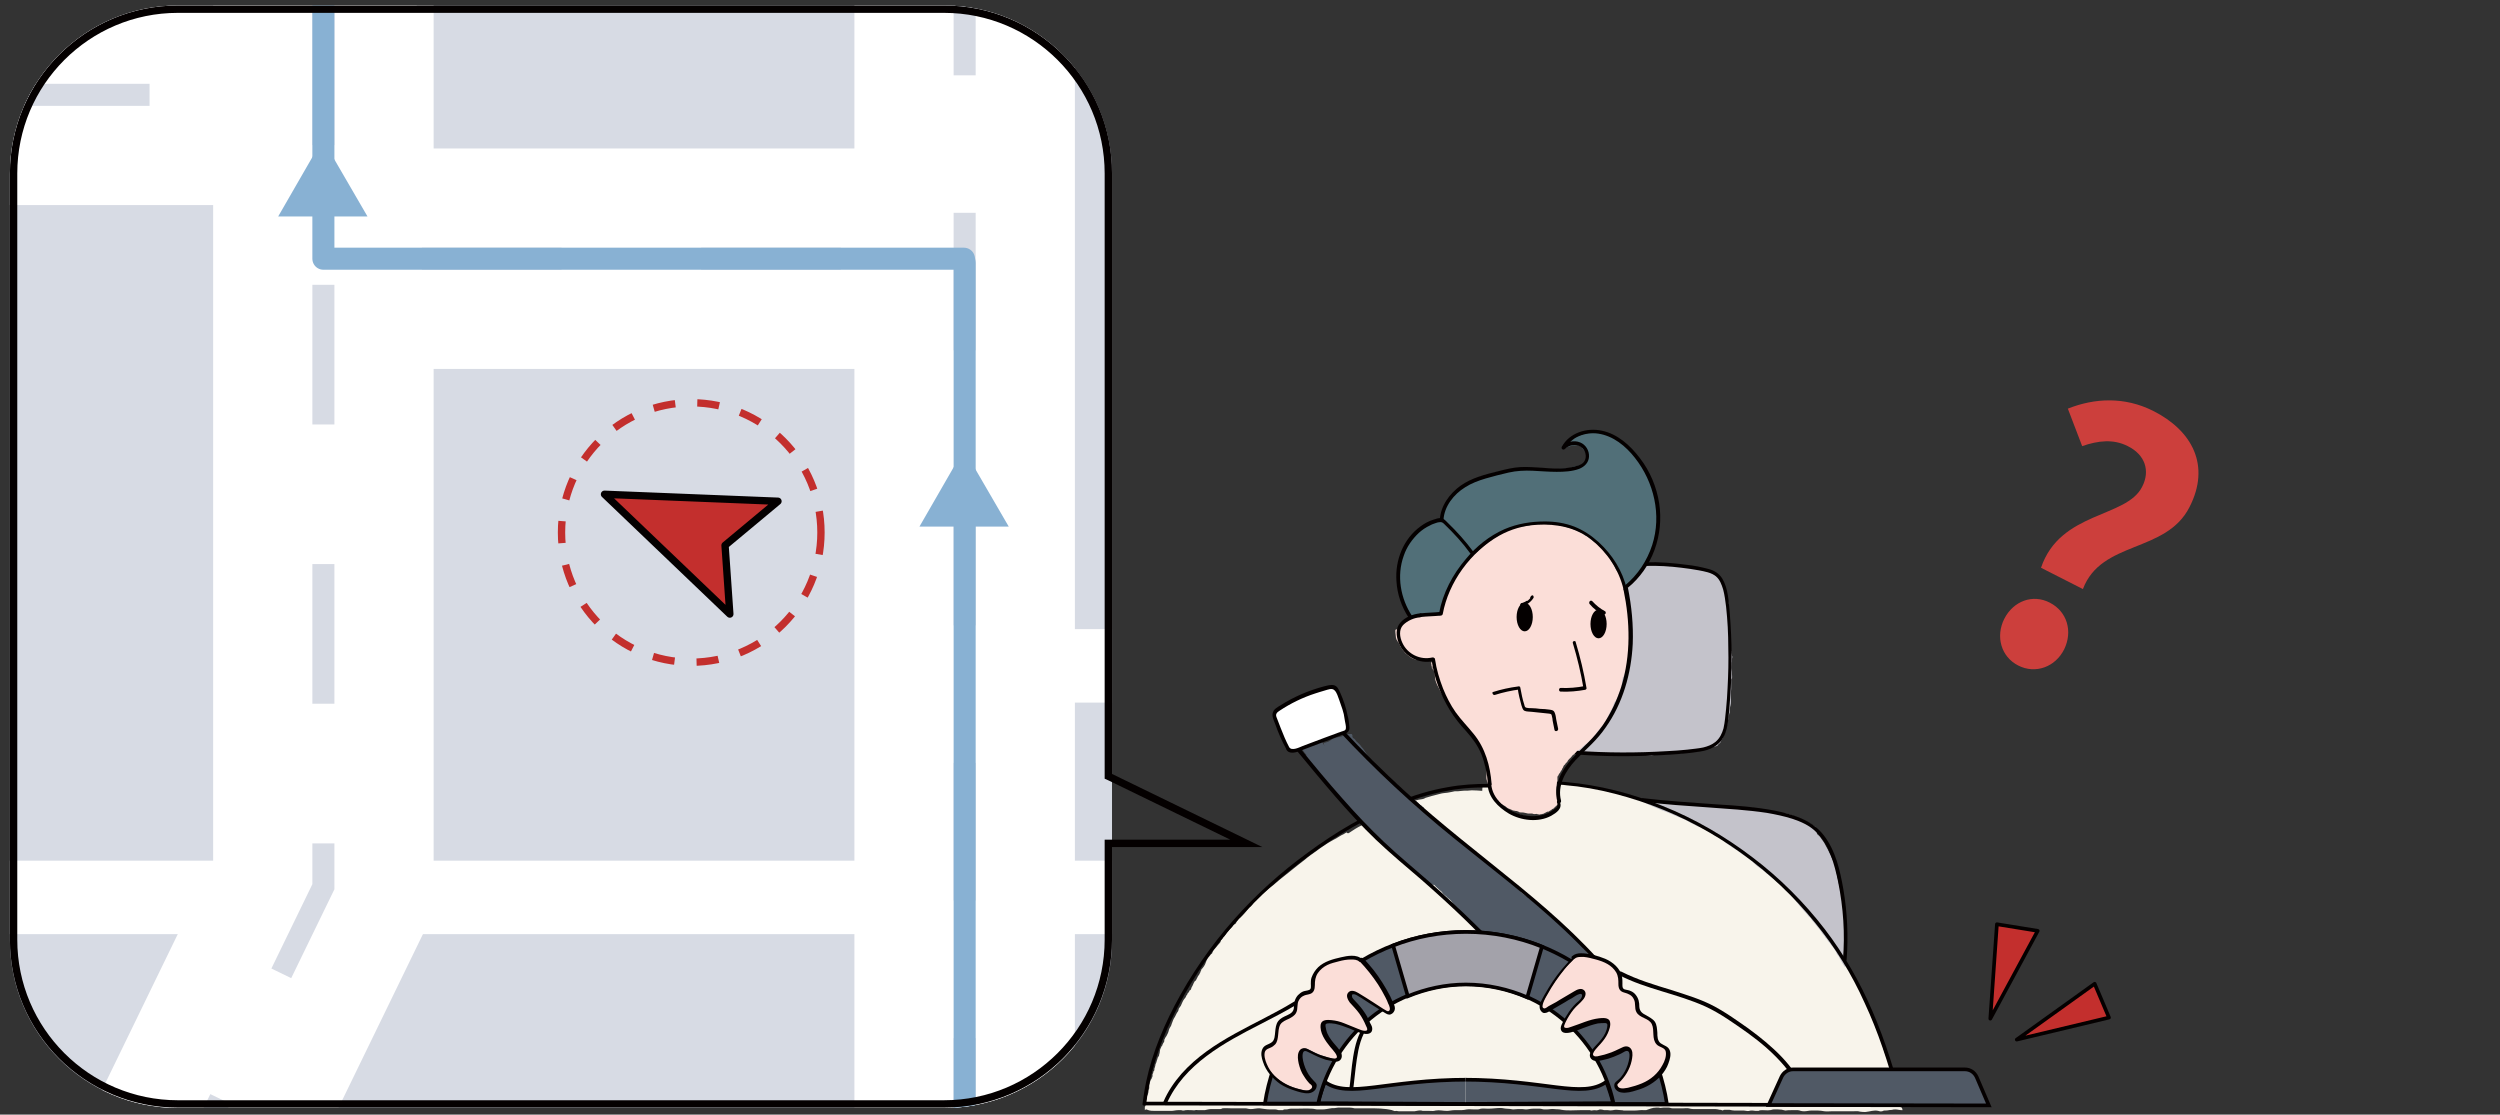 <?xml version="1.0" encoding="utf-8"?>
<!-- Generator: Adobe Illustrator 27.9.2, SVG Export Plug-In . SVG Version: 6.00 Build 0)  -->
<svg version="1.1" id="レイヤー_1" xmlns="http://www.w3.org/2000/svg" xmlns:xlink="http://www.w3.org/1999/xlink" x="0px"
	 y="0px" viewBox="0 0 680.3 303.3" style="enable-background:new 0 0 680.3 303.3;" xml:space="preserve">
<rect x="0" y="0" width="680.3" height="303.3" fill="#333333" stroke="none"/>
<style type="text/css">
	.st0{fill:#D7DBE4;}
	
		.st1{clip-path:url(#SVGID_00000173163016619281281020000008519708630620869014_);fill:none;stroke:#FFFFFF;stroke-width:60;stroke-miterlimit:10;}
	
		.st2{clip-path:url(#SVGID_00000173163016619281281020000008519708630620869014_);fill:none;stroke:#FFFFFF;stroke-width:20;stroke-miterlimit:10;}
	.st3{clip-path:url(#SVGID_00000173163016619281281020000008519708630620869014_);}
	.st4{fill:none;stroke:#D7DBE4;stroke-width:6;stroke-miterlimit:10;}
	.st5{fill:none;stroke:#D7DBE4;stroke-width:6;stroke-miterlimit:10;stroke-dasharray:37.429,37.429;}
	
		.st6{clip-path:url(#SVGID_00000173163016619281281020000008519708630620869014_);fill:none;stroke:#D7DBE4;stroke-width:6;stroke-miterlimit:10;stroke-dasharray:38;}
	
		.st7{clip-path:url(#SVGID_00000173163016619281281020000008519708630620869014_);fill:none;stroke:#88B1D3;stroke-width:6;stroke-linejoin:round;stroke-miterlimit:10;}
	.st8{fill:#C32F2D;stroke:#040000;stroke-width:2;stroke-linejoin:round;stroke-miterlimit:10;}
	.st9{fill:#88B1D3;}
	.st10{fill:#040000;}
	.st11{fill:none;stroke:#C32F2D;stroke-width:2;stroke-linejoin:round;stroke-miterlimit:10;stroke-dasharray:6;}
	.st12{fill:#CC3F3C;}
	.st13{fill:#F8F4EB;}
	.st14{fill:#C4C3CB;}
	
		.st15{clip-path:url(#SVGID_00000040555726655046593260000012902062702451768228_);fill:#505965;stroke:#040000;stroke-miterlimit:10;}
	
		.st16{clip-path:url(#SVGID_00000026866727107599131150000007395773489026810557_);fill:#505965;stroke:#040000;stroke-miterlimit:10;}
	.st17{fill:none;stroke:#040000;stroke-linecap:round;stroke-miterlimit:10;}
	.st18{fill:none;}
	.st19{fill:#505965;}
	.st20{fill:#FFFFFF;}
	.st21{fill:#505965;stroke:#040000;stroke-miterlimit:10;}
	.st22{fill:#FBDED8;}
	.st23{fill:#A3A2AA;stroke:#040000;stroke-miterlimit:10;}
	.st24{fill:#516F78;}
	.st25{fill:#C32F2D;stroke:#040000;stroke-linejoin:round;stroke-miterlimit:10;}
</style>
<g>
	<g>
		<path class="st0" d="M256.9,301.5H48.4c-25.3,0-45.7-20.5-45.7-45.7V47.2C2.7,22,23.2,1.5,48.4,1.5h208.5
			c25.3,0,45.7,20.5,45.7,45.7v208.5C302.7,281,282.2,301.5,256.9,301.5z"/>
		<g>
			<defs>
				<path id="SVGID_1_" d="M256.9,301.5H48.4c-25.3,0-45.7-20.5-45.7-45.7V47.2C2.7,22,23.2,1.5,48.4,1.5h208.5
					c25.3,0,45.7,20.5,45.7,45.7v208.5C302.7,281,282.2,301.5,256.9,301.5z"/>
			</defs>
			<clipPath id="SVGID_00000088131193735628214810000004103798865254963343_">
				<use xlink:href="#SVGID_1_"  style="overflow:visible;"/>
			</clipPath>
			
				<polyline style="clip-path:url(#SVGID_00000088131193735628214810000004103798865254963343_);fill:none;stroke:#FFFFFF;stroke-width:60;stroke-miterlimit:10;" points="
				88,1.5 88,241.3 53.1,313.1 			"/>
			
				<line style="clip-path:url(#SVGID_00000088131193735628214810000004103798865254963343_);fill:none;stroke:#FFFFFF;stroke-width:60;stroke-miterlimit:10;" x1="262.5" y1="1.5" x2="262.5" y2="301.5"/>
			
				<line style="clip-path:url(#SVGID_00000088131193735628214810000004103798865254963343_);fill:none;stroke:#FFFFFF;stroke-width:20;stroke-miterlimit:10;" x1="2.7" y1="244.2" x2="304.6" y2="244.2"/>
			
				<line style="clip-path:url(#SVGID_00000088131193735628214810000004103798865254963343_);fill:none;stroke:#FFFFFF;stroke-width:20;stroke-miterlimit:10;" x1="262.5" y1="181.2" x2="304.6" y2="181.2"/>
			
				<line style="clip-path:url(#SVGID_00000088131193735628214810000004103798865254963343_);fill:none;stroke:#FFFFFF;stroke-width:60;stroke-miterlimit:10;" x1="88" y1="70.4" x2="258.5" y2="70.4"/>
			
				<line style="clip-path:url(#SVGID_00000088131193735628214810000004103798865254963343_);fill:none;stroke:#FFFFFF;stroke-width:60;stroke-miterlimit:10;" x1="2.7" y1="25.8" x2="113.4" y2="25.8"/>
			<g style="clip-path:url(#SVGID_00000088131193735628214810000004103798865254963343_);">
				<g>
					<line class="st4" x1="262.5" y1="1.5" x2="262.5" y2="20.5"/>
					<line class="st5" x1="262.5" y1="57.9" x2="262.5" y2="263.8"/>
					<line class="st4" x1="262.5" y1="282.5" x2="262.5" y2="301.5"/>
				</g>
			</g>
			
				<line style="clip-path:url(#SVGID_00000088131193735628214810000004103798865254963343_);fill:none;stroke:#D7DBE4;stroke-width:6;stroke-miterlimit:10;stroke-dasharray:38;" x1="114.8" y1="70.4" x2="237.1" y2="70.4"/>
			
				<polyline style="clip-path:url(#SVGID_00000088131193735628214810000004103798865254963343_);fill:none;stroke:#D7DBE4;stroke-width:6;stroke-miterlimit:10;stroke-dasharray:38;" points="
				88,1.5 88,241.3 53.1,313.1 			"/>
			
				<line style="clip-path:url(#SVGID_00000088131193735628214810000004103798865254963343_);fill:none;stroke:#D7DBE4;stroke-width:6;stroke-miterlimit:10;stroke-dasharray:38;" x1="2.7" y1="25.8" x2="61.4" y2="25.8"/>
			
				<polyline style="clip-path:url(#SVGID_00000088131193735628214810000004103798865254963343_);fill:none;stroke:#88B1D3;stroke-width:6;stroke-linejoin:round;stroke-miterlimit:10;" points="
				88,-2.4 88,70.4 89.1,70.4 262.3,70.4 262.5,71.5 262.5,301.5 			"/>
		</g>
		<g>
			<defs>
				<path id="SVGID_00000103956873973308181140000011945338877441982887_" d="M256.9,301.5H48.4c-25.3,0-45.7-20.5-45.7-45.7V47.2
					C2.7,22,23.2,1.5,48.4,1.5h208.5c25.3,0,45.7,20.5,45.7,45.7v208.5C302.7,281,282.2,301.5,256.9,301.5z"/>
			</defs>
			<clipPath id="SVGID_00000090991845055520986190000015436588512772811916_">
				<use xlink:href="#SVGID_00000103956873973308181140000011945338877441982887_"  style="overflow:visible;"/>
			</clipPath>
		</g>
		<polygon class="st8" points="211.7,136.4 197.3,148.4 198.6,167.1 164.5,134.5 		"/>
		<polygon class="st9" points="87.8,37.9 75.7,58.9 100,58.9 		"/>
		<polygon class="st9" points="262.3,122.3 250.2,143.3 274.5,143.3 		"/>
		<g>
			<path class="st10" d="M256.9,3.5c24.1,0,43.7,19.6,43.7,43.7v163.4v1.3l1.1,0.5l33.1,16.1h-32.2h-2v2v25.2
				c0,24.1-19.6,43.7-43.7,43.7H48.4c-24.1,0-43.7-19.6-43.7-43.7V47.2c0-24.1,19.6-43.7,43.7-43.7H256.9 M256.9,1.5H48.4
				C23.2,1.5,2.7,22,2.7,47.2v208.5c0,25.3,20.5,45.7,45.7,45.7h208.5c25.3,0,45.7-20.5,45.7-45.7v-25.2h40.9l-40.9-19.9V47.2
				C302.7,22,282.2,1.5,256.9,1.5L256.9,1.5z"/>
		</g>
		<circle class="st11" cx="188.1" cy="144.9" r="35.3"/>
	</g>
	<g>
		<path class="st12" d="M545.4,168.4c2.5-4.9,7.8-6.8,12.4-4.4c4.7,2.4,6.3,7.8,3.9,12.7c-2.4,4.8-7.8,6.8-12.5,4.4
			C544.5,178.7,543,173.2,545.4,168.4z M582.9,132.5c2.3-4.4,0.8-8.8-3.9-11.1c-3.9-2-8.1-1.5-12.4,0l-3.9-10.2
			c7.3-2.9,15.4-3.3,23.2,0.6c10.7,5.4,15.7,14.9,9.9,26.2c-6.4,12.6-24,9-29,22.3l-11.4-5.8C560.6,139.1,578.6,141,582.9,132.5z"/>
	</g>
	<g>
		<g>
			<polygon class="st9" points="348.1,243.9 332,271.8 364.2,271.8 			"/>
			<polygon class="st13" points="426.8,213.3 424.5,213.2 423.9,215.8 424.5,218.5 422.7,221 419.3,222.4 415.7,222.3 412.3,221.3 
				409.1,219.7 406.8,217.5 405.8,215.2 405.6,213.9 403.4,214.2 403.2,217.8 406.2,223.8 412.5,228.2 418.9,227.3 425.3,223.3 
				427,217.7 			"/>
			<path class="st13" d="M517.3,300.5c0-0.2-0.1-0.2-0.1-0.4c0-0.2-0.1-0.4-0.1-0.6c-0.1-0.4-0.2-0.8-0.3-1.1
				c-0.1-0.3-0.3-0.7-0.4-0.9c-0.1-0.4-0.1-0.8-0.3-1.3c-0.1-0.2-0.2-0.4-0.3-0.7c0-0.2,0-0.4,0-0.6c0,0.1-0.2-0.3-0.3-0.4
				c0-0.2,0-0.3-0.1-0.5c-0.1-0.2-0.2-0.3-0.3-0.5c-0.1-0.2-0.1-0.4-0.1-0.6c0,0-0.2-0.5-0.1-0.4c-0.1-0.3-0.3-0.5-0.4-0.7
				c-0.1-0.4-0.2-1-0.3-1.4c-0.1-0.4-0.2-0.8-0.3-1.1c-0.2-0.8-0.5-1.5-0.8-2.3c-0.2-0.5-0.3-0.9-0.5-1.4c-0.2-0.5-0.2-1-0.4-1.5
				c-0.1-0.4-0.3-0.9-0.5-1.3c-0.1-0.4-0.4-0.8-0.4-1.2c-0.3-0.5-0.4-1.1-0.7-1.6c-0.3-0.6-0.5-1.3-0.7-1.9
				c-0.1-0.4,0.1,0.3-0.1-0.1c0-0.1,0-0.2-0.1-0.3c-0.1-0.3-0.3-0.6-0.4-0.9c-0.2-0.5-0.4-0.9-0.4-1.5c-0.1-0.2-0.2-0.4-0.3-0.7
				c-0.1-0.3-0.2-0.6-0.2-0.8c-0.1-0.1-0.2-0.2-0.2-0.4c0-0.1,0-0.1,0-0.2c-0.1-0.2-0.2-0.4-0.3-0.6c-0.3-0.4-0.5-0.8-0.5-1.3
				c0-0.1-0.1-0.1-0.1-0.2c-0.1-0.1-0.2-0.2-0.2-0.4c-0.4-0.5-0.5-1.2-0.8-1.7c-0.1-0.3-0.4-0.7-0.6-1c0,0,0,0,0,0
				c-0.1-0.1-0.1-0.1-0.1-0.2c0,0,0,0,0,0c-0.1-0.2-0.2-0.4-0.3-0.5c0-0.1,0-0.1,0-0.2l0,0.1c-0.1-0.2-0.2-0.3-0.3-0.5
				c0-0.1-0.1-0.1-0.1-0.1c0,0,0,0,0,0c-0.1,0-0.1-0.1-0.2-0.1c-0.1-0.2-0.1-0.4-0.2-0.6c0.1,0.1-0.1-0.1-0.1-0.1
				c-0.1-0.1-0.1-0.2-0.2-0.3c-0.1-0.2-0.1-0.4-0.2-0.5c-0.6-1.1-1.2-2.2-1.8-3.2c-1.2-2.1-2.5-4.2-3.8-6.2c0,0,0,0,0,0
				c-0.2-0.3-0.5-0.5-0.7-0.8c-0.4-0.5-0.8-1-1.1-1.4c-0.3-0.4-0.8-0.8-1-1.3c-0.1-0.1-0.2-0.2-0.4-0.4c0,0,0,0,0,0
				c0,0,0-0.1-0.1-0.1c0,0,0,0,0,0c-0.1,0-0.1-0.1-0.1-0.1c0,0-0.1-0.1-0.1-0.1c0,0,0,0,0,0c0,0,0,0,0,0c0.1,0.1-0.1,0,0,0
				c0,0,0,0,0,0c-0.2-0.1-0.2-0.3-0.4-0.4c-0.1-0.2-0.3-0.2-0.5-0.4c-0.1-0.1-0.2-0.3-0.2-0.5c-0.3-0.2-0.4-0.4-0.5-0.7
				c-0.1-0.1-0.2-0.2-0.2-0.3c-0.3-0.3-0.6-0.6-0.9-0.9c-0.4-0.3-0.9-0.6-1.1-1c0.1,0.2,0,0.1-0.1,0c-0.1-0.1-0.1-0.1-0.1-0.2
				c0,0,0,0-0.1-0.1c-0.1-0.1-0.2-0.2-0.3-0.3c-0.3-0.4-0.6-0.8-0.9-1.2c0,0-0.1,0-0.1-0.1c0.2,0.1-0.1,0-0.1-0.1
				c-0.2-0.1-0.3-0.3-0.4-0.5c-0.2-0.2-0.4-0.3-0.6-0.5c-0.3-0.2-0.5-0.5-0.7-0.7c-0.3-0.3-0.7-0.7-0.9-1.1
				c-0.1-0.1-0.2-0.2-0.3-0.3c-0.1-0.1-0.2-0.2-0.3-0.3c-0.1-0.1-0.2-0.1-0.2-0.2c0,0,0,0,0,0c0,0,0,0,0-0.1
				c-0.1-0.1-0.2-0.2-0.3-0.3c-0.3-0.2-0.5-0.4-0.7-0.7c-0.4-0.2-0.7-0.5-1-0.8c-0.2-0.2-0.5-0.4-0.7-0.7c-0.1-0.1-0.2-0.1-0.3-0.2
				c-0.1,0-0.5-0.6-0.2-0.3c-0.2-0.1-0.3-0.2-0.4-0.4c0,0,0,0,0,0c0,0,0,0,0,0c0,0,0,0,0-0.1c-0.4-0.3-0.8-0.6-1.2-0.9
				c-0.3-0.1-0.5-0.4-0.7-0.6c-0.3-0.2-0.5-0.3-0.7-0.5c-0.5-0.3-0.9-0.6-1.3-1c-0.3-0.3-0.5-0.6-0.9-0.8c-0.9-0.7-1.8-1.6-2.8-2.3
				c-0.1-0.1-0.2-0.1-0.3-0.2c-0.2,0.2-0.5,0.3-0.7,0.1c-0.5-0.5-0.9-0.8-1.5-1.2c-0.5-0.3-0.9-0.5-1.4-0.8c-0.5-0.3-1-0.6-1.4-1
				c-0.4-0.3-0.8-0.6-1.2-0.9c-0.4-0.3-0.7-0.4-1.1-0.6c0,0-0.1,0-0.1,0c0.2,0.1,0,0,0,0c0,0,0,0-0.1,0c-0.1,0-0.2-0.1-0.3-0.1
				c-0.2-0.1-0.4-0.2-0.5-0.3c-0.8-0.5-1.8-0.9-2.5-1.5c-0.3-0.1-0.5-0.3-0.8-0.5c-0.4-0.3-0.9-0.3-1.3-0.5c-0.9-0.4-1.7-1-2.5-1.5
				c-0.6-0.4-1.3-0.8-2-1.1c-0.6-0.2-1.2-0.4-1.7-0.7c-0.1-0.1-0.2-0.1-0.4-0.2c-0.1,0-0.1,0,0,0c-0.1,0-0.1,0-0.2,0
				c-0.3-0.1-0.5-0.2-0.8-0.3c-0.6-0.4-1.4-0.7-2-0.9c-0.8-0.3-1.6-0.6-2.4-1c-0.4-0.2-0.7-0.3-1.1-0.5c-0.1,0-0.1,0-0.2,0
				c-0.6-0.2-1.3-0.3-1.9-0.5c-0.8-0.2-1.4-0.5-2.1-0.8c-1-0.4-2.2-0.5-3.2-0.7c-0.5-0.1-1-0.3-1.5-0.4c-0.5-0.1-1-0.3-1.5-0.4
				c-0.3-0.1-0.5-0.1-0.8-0.2c-0.2,0-0.5-0.1-0.5-0.1c-0.3-0.1-0.5,0-0.7-0.1c-0.2-0.1-0.3-0.1-0.5-0.2c-0.4,0-0.8-0.2-1.1-0.3
				c-0.5-0.1-1-0.1-1.5-0.3c-0.4-0.2-1-0.4-1.5-0.4c-0.4,0-0.8,0-1.1-0.1c-0.4,0-0.7,0-1.1-0.1c-0.2-0.1-0.4-0.1-0.7-0.1
				c-0.2,0-0.4,0-0.7,0c-0.4,0-0.9,0-1.3,0c-0.1,0-0.2,0-0.4,0c0,0,0,0,0,0.1c-0.1,0.1-0.1,0.2-0.1,0.3c-0.1,0.2-0.2,0.4-0.2,0.6
				c0.1-0.4,0.1,0.3,0.1,0.4c0,0.4,0.1,0.9,0,1.4c0,0.3-1.5,4.5-1.6,4.5c-0.1,0.2-0.2,0.3-0.3,0.4c-0.1,0.1-0.1,0.3-0.2,0.4
				c0,0,0,0,0,0.1c0,0,0,0,0,0c0,0.1-0.1,0.2-0.2,0.3c0,0.1-0.1,0.1-0.2,0.2c0,0,0,0,0,0c-0.1,0.1-0.2,0.2-0.3,0.2
				c-0.1,0.1-0.2,0.1-0.3,0.2c-0.1,0.1-0.2,0.2-0.3,0.3c-0.1,0.1-0.1,0.2-0.2,0.3c-0.1,0.1-0.1,0.1-0.2,0.2
				c-0.6,0.2-1.1,0.7-1.6,1.1c-0.4,0.3-1,0.6-1.5,0.7c-0.1,0.1-0.2,0.1-0.4,0.2c0.3-0.1-0.2,0.1-0.3,0.1c-0.4,0.2-0.8,0.4-1.3,0.5
				c-0.4,0.1-0.7,0.2-1,0.3c0,0,0,0,0,0c0,0,0,0,0,0c-0.1,0-0.3,0.1-0.4,0.1c-0.1,0-0.3,0.1-0.4,0.2c-0.3,0.1-0.5,0.2-0.8,0.3
				c-0.1,0-0.1,0-0.1,0c-0.1,0-0.2,0.1-0.2,0.1c-0.3,0.1-0.6,0.1-0.9,0.1c-0.5,0.1-1.4,0.3-1.9,0c-0.3,0-0.5-0.1-0.8-0.1
				c-0.4,0-0.7-0.1-1.1-0.2c-0.1,0-0.2-0.1-0.3-0.1c-0.1,0-0.2-0.1-0.3-0.2c0,0,0,0,0,0c-0.2-0.1-0.3-0.1-0.5-0.3c0,0,0,0,0,0
				c0,0,0,0,0,0c0,0,0,0-0.1-0.1c-0.2,0-0.4-0.1-0.5-0.1c-0.1,0-0.1-0.1-0.2-0.1c-0.1,0-0.3-0.1-0.4-0.3c-0.2-0.1-0.3-0.2-0.4-0.4
				c0,0,0,0-0.1-0.1c-0.1,0-0.1-0.1-0.2-0.1c-0.1,0-0.1-0.1-0.2-0.2c0,0-0.1,0-0.1-0.1c0,0,0,0,0,0c-0.1,0-0.2-0.1-0.3-0.1
				c-0.2-0.1-0.3-0.2-0.4-0.3c-0.1,0-0.1-0.1-0.1-0.1c0,0-0.1-0.1-0.1-0.1c-0.1-0.1-0.2-0.3-0.2-0.5v0c-0.2-0.4-0.2-0.9,0-1.2
				c0.1-0.2,0.2-0.4,0.3-0.5c0,0,0,0,0,0c-0.1-0.1-0.1-0.2-0.1-0.3c0,0,0,0,0,0c0-0.1,0-0.1,0,0c0,0,0,0,0,0c0-0.1,0-0.1,0-0.2
				c0,0-0.1-0.2-0.1-0.2c0-0.2,0-0.4,0-0.6c0,0,0-0.4,0-0.4c0-0.1-0.1-0.3-0.1-0.4c0-0.2,0-0.3,0-0.5c0-0.1,0-0.3-0.1-0.4
				c-0.2-0.3-0.3-0.7-0.3-1.1c-0.1-0.1-0.2-0.3-0.2-0.5c0-0.2-0.2-0.4-0.3-0.7c0-0.1,0-0.1-0.1-0.1c0,0-0.1-0.1-0.1-0.1
				c0-0.1-0.1-0.2-0.1-0.4c0-0.1-0.1-0.2-0.1-0.2c0,0,0-0.1-0.1-0.1c0,0-0.1-0.1-0.1-0.2c-0.1-0.1-0.1-0.2-0.1-0.2
				c0,0-0.1-0.1-0.1-0.1c-0.5,0-1-0.1-1.5-0.1c-0.7,0-1.4-0.1-2,0c-0.7,0.1-1.4,0-2.1,0.1c-0.3,0-0.7,0.1-1,0.1c-0.3,0-0.6,0-0.9,0
				c-0.5,0.1-1.3,0.3-2,0.4c-0.7,0.1-1.3,0.1-2,0.3c-0.7,0.2-1.5,0.4-2.3,0.6c-0.6,0.2-1.1,0.3-1.7,0.5c-0.5,0.4-1.3,0.4-1.8,0.5
				c-1,0.2-1.9,0.6-2.9,1c-0.6,0.2-1.1,0.5-1.7,0.7c-0.4,0.1-0.7,0.3-1.1,0.4c-0.4,0.1-0.9,0.3-1.2,0.4c-0.2,0.1-0.5,0.2-0.8,0.3
				c-0.1,0.1-0.3,0.2-0.5,0.3c-0.1,0-0.2,0.1-0.3,0.1c0,0,0,0-0.1,0.1c0,0-0.1,0.1-0.1,0.1c-0.1,0.1-0.2,0.1-0.3,0.1
				c-0.2,0-0.3,0.1-0.4,0.2c-0.1,0-0.3,0.1-0.4,0.1c0.1,0-0.1,0.1-0.1,0.1c-0.1,0.1-0.3,0.2-0.5,0.3c-0.1,0.1-0.2,0.2-0.2,0.2
				c-0.1,0-0.2,0.1-0.3,0.1c-0.1,0.1-0.2,0.1-0.3,0.1c-0.1,0.1-0.2,0.1-0.3,0.1c-0.1,0.1-0.2,0.1-0.3,0.2c-0.2,0.1-0.4,0.1-0.6,0.3
				c0,0-0.2,0.2-0.3,0.2c0,0-0.1,0-0.1,0c-0.1,0.1-0.2,0.1-0.3,0.2c0,0-0.1,0-0.1,0.1c-0.1,0.1-0.2,0.2-0.4,0.3c0,0-0.2,0.1-0.2,0.1
				c-0.1,0.1-0.2,0.2-0.3,0.2c-0.4,0.2-0.9,0.4-1.3,0.6c-1.3,0.6-2.5,1.4-3.7,2.2c-0.2,0.1-0.5,0-0.6-0.2c-0.3,0.2-0.5,0.3-0.8,0.5
				c-0.4,0.2-0.9,0.4-1.3,0.7c-0.5,0.3-0.9,0.6-1.4,0.8c-0.9,0.5-1.8,1-2.6,1.6c-0.4,0.2-0.8,0.6-1.2,0.8c-0.3,0.2-0.5,0.4-0.8,0.6
				c-1.1,0.8-2.2,1.5-3.2,2.4c-0.6,0.5-1.2,0.9-1.8,1.4c-0.5,0.4-1,0.8-1.5,1.2c-1,0.8-2,1.6-3,2.4c-1.1,0.8-2,1.8-3.2,2.6
				c-0.5,0.3-1,0.8-1.5,1.2c-0.3,0.2-0.5,0.4-0.8,0.6c0,0-0.1,0.1-0.1,0.1c-0.2,0.3-0.5,0.6-0.7,0.8c-0.2,0.3-0.5,0.5-0.7,0.8
				c-0.3,0.2-0.5,0.5-0.7,0.7l0,0c-0.2,0.3-0.4,0.6-0.7,0.9c-0.1,0.1-0.2,0.2-0.4,0.3c-0.8,1-1.6,2-2.6,2.9c0,0-0.1,0.1-0.2,0.1
				c-0.1,0.1-0.2,0.2-0.3,0.4c-0.1,0.2-0.3,0.3-0.4,0.5c0,0-0.1,0.1-0.1,0.2c0,0.1-0.1,0.3-0.2,0.3c-0.1,0.2-0.3,0.2-0.5,0.3
				c-0.1,0.1-0.3,0.5-0.5,0.7c-0.2,0.2-0.3,0.3-0.5,0.5c-0.1,0.1-0.2,0.2-0.3,0.3c0,0,0,0,0,0c-0.1,0.2-0.5,0.5-0.6,0.7
				c-0.3,0.5-0.6,1-1,1.3c-0.1,0.2-0.2,0.4-0.3,0.5c-0.1,0.1-0.2,0.2-0.3,0.3c0,0.2-0.1,0.5-0.3,0.7c-0.2,0.3-0.5,0.5-0.7,0.8
				c-0.4,0.6-1.1,1.1-1.3,1.8c0,0.2-0.2,0.4-0.5,0.5c0.2,0-0.3,0.4-0.3,0.5c-0.2,0.2-0.4,0.4-0.5,0.6c-0.2,0.3-0.4,0.8-0.5,1.1
				c-0.2,0.7-0.7,1.4-1.2,1.9c0,0.2-0.1,0.3-0.2,0.5c0,0.2-0.1,0.3-0.2,0.5c-0.1,0.3-0.3,0.6-0.5,0.8c-0.1,0.2-0.2,0.4-0.3,0.6
				c-0.2,0.4-0.3,0.7-0.6,0.8c-0.2,0.3-0.4,0.7-0.5,1c-0.2,0.5-0.4,0.6-0.5,1.1c0,0.2-0.3,0.4-0.5,0.5c0.1,0,0,0.2-0.1,0.3
				c-0.1,0.2-0.2,0.3-0.4,0.5c0,0.2-0.1,0.4-0.3,0.5c-0.1,0.4-0.3,0.7-0.6,1c-0.4,0.5-0.6,1.2-0.9,1.8c-0.1,0.2-0.4,0.5-0.5,0.7
				c-0.1,0.1-0.1,0.5-0.2,0.7c-0.1,0.2-0.3,0.4-0.4,0.6c-0.2,0.3-0.3,0.7-0.5,1c-0.2,0.3-0.4,0.6-0.5,0.9c-0.1,0.3-0.2,0.5-0.3,0.8
				c-0.1,0.2-0.1,0.3-0.2,0.6c-0.1,0.3-0.3,0.5-0.4,0.7c-0.3,0.5-0.3,1-0.5,1.4c-0.2,0.5-0.5,1-0.8,1.4c0,0.2-0.1,0.3-0.2,0.4
				c0,0.1,0,0.3,0,0.4c0,0.2-0.1,0.4-0.3,0.5c0,0.1,0,0.2-0.1,0.3c0,0.1-0.1,0.2-0.1,0.1c0,0.1,0,0.1,0,0.2
				c-0.1,0.2-0.2,0.3-0.3,0.4c-0.1,0.4-0.4,0.7-0.4,1.2c0,0.3-0.1,0.7-0.2,1c0-0.3,0-0.3,0,0c0,0,0,0.1,0,0.1c0,0.2-0.1,0.3-0.2,0.4
				c0,0.1-0.1,0.2-0.2,0.3c0,0.2-0.1,0.5-0.2,0.7c-0.1,0.4-0.2,0.8-0.4,1.1c0,0,0,0,0,0c0,0.1,0,0.1,0,0.2c0,0.1-0.1,0.2-0.1,0.4
				c-0.1,0.3-0.1,0.4-0.2,0.6c0,0,0,0,0,0.1c0,0,0,0.1,0,0.2c0,0.2-0.1,0.4-0.3,0.5c0,0.1,0,0.2,0,0.3c0,0.1-0.1,0.2-0.2,0.4
				c0,0.2,0,0.3,0,0.5c0,0.2-0.1,0.4-0.2,0.5c0,0.2-0.1,0.4-0.3,0.5c0,0.1-0.1,0.3-0.1,0.4c0,0.1-0.1,0.1-0.1,0.2
				c-0.1,0.4-0.1,0.6-0.2,0.8c0,0.3,0,0.6,0,0.9c0,0.2-0.1,0.3-0.2,0.5c0,0,0,0.2,0,0.3c0,0.5-0.2,1-0.5,1.5c0,0.2,0,0.3,0,0.5
				c0,0.2-0.1,0.4-0.3,0.5c0,0.2,0,0.5,0,0.6c0,0.2,0,0.5,0,0.7c0,0.2-0.1,0.4-0.2,0.5c0,0.3,0,0.5,0,0.8c0,0,0,0.1,0,0.1
				c0.2-0.2,0.4-0.3,0.7-0.1c0.7,0.3,1.4,0.3,2.1,0.3c0.7,0,1.4,0,2.1,0c0.8,0,1.5,0,2.3,0c0.6,0,1.2-0.2,1.8-0.2c0.3,0,0.6,0,0.9,0
				c0.1,0,0.3,0.1,0.4,0.1c0.1,0,0.2,0,0.3,0c0.7-0.2,1.4-0.1,2.1-0.1c0.4,0,0.7,0.1,1,0c0.3-0.1,0.6,0,0.9,0c0.6,0,1.1,0,1.7,0
				c0.3-0.1,0.6-0.1,0.9-0.2c0.4-0.1,0.7-0.1,1.2-0.1c0.5,0,1,0,1.6,0c0.2,0,0.4,0,0.6,0c0.2,0,0.3-0.1,0.5-0.2c0.8-0.1,1.6,0,2.4,0
				c0.9,0,1.7,0,2.6,0c0.4,0,0.9,0,1.3,0c0.4,0,0.8,0.2,1.3,0.2c0.4,0,0.8,0,1.2-0.1c0.5-0.1,0.9-0.1,1.4-0.1
				c0.9,0.1,1.8,0.3,2.8,0.3c0.5,0,1,0,1.4,0c0.4,0,0.7,0.2,1,0.2c0.3,0,0.5,0,0.8,0c0.1,0,0.2,0,0.3,0c0,0,0.1-0.1,0.1-0.1
				c0.1-0.1,0.2-0.1,0.3-0.1c0.1,0,0.3,0,0.4,0c0.5,0,0.9-0.2,1.3-0.2c0.4,0,0.8,0,1.2,0c1.5,0,3.1-0.1,4.6,0c0.5,0,1,0.2,1.5,0.2
				c0.4,0,0.9,0,1.3,0c0.8,0,1.6-0.2,2.3-0.3c0.4-0.1,0.8,0,1.3-0.1c0.4-0.1,0.8-0.1,1.3-0.1c0.8,0,1.6,0,2.5,0
				c0.5,0,0.9,0.1,1.4,0.2c0.4,0,0.8,0,1.2,0c0.9,0,1.8,0,2.7,0c2.1,0,4.2,0,6.3,0.5c0.1,0,0.1,0,0.1,0.1c0.1,0,0.3,0,0.4,0.1
				c0.2,0.1,0.5,0,0.7,0c0.3,0.1,0.6,0.1,0.9,0.1c0.7,0,1.4,0,2.1,0c0.6,0,1.3,0,1.9,0c0.6-0.1,1.3-0.3,1.9-0.2
				c0.2,0.1,0.3,0.1,0.6,0.1c0.2,0,0.3,0,0.5,0c0.4,0,0.7,0,1.1,0c0.5,0,1.1,0.1,1.6-0.1c1.1-0.2,2,0.1,3.1,0.1c0.7,0,1.3-0.2,2-0.2
				l1.9,0c0.5,0,1-0.1,1.5-0.2c0.7-0.1,1.4,0,2.1,0c0.3,0,0.6,0,0.9,0c0.3,0,0.5-0.1,0.8-0.2c0.7-0.1,1.3,0,2,0
				c1.2,0,2.3-0.2,3.4-0.2c0.6,0,1.1,0.2,1.7,0.2c0.6,0,1.1,0.1,1.7,0.2c0.4,0,0.9-0.1,1.3-0.1c0.4,0,0.8,0,1.2,0
				c0.4,0,0.6,0.1,1,0.1c0.6,0,1.2-0.2,1.9-0.2c0.6,0,1.2,0,1.9,0c0.4,0,0.8,0.2,1.2,0.2c0.2,0,0.4,0,0.6,0c0.7,0,1.4-0.2,2.1-0.1
				c0.7,0.1,1.3,0,2,0.2c1.6,0.3,3.4,0.1,5,0.1c0.8,0,1.7,0,2.5,0c0.1,0,0.2,0,0.3,0c0.3,0.1-0.1,0.1,0.3,0.1c0.3,0,0.5-0.1,0.8-0.1
				c0.3,0,0.7,0.1,0.9,0c0.2,0,0.5-0.2,0.7-0.2c0.4,0,0.7,0.1,1.1,0.2c0.3,0,0.6,0,1,0c0.5,0.1,0.9,0.1,1.4,0c0.3-0.1,0.7-0.1,1-0.1
				c0.4,0,0.8,0.1,1.2,0.1c0.2,0,0.4,0,0.7,0.1c0.1,0,0.1,0,0.2,0c0.1,0,0.1,0,0.2,0c0.3,0,0.6,0,1,0c0.5,0,1,0,1.6,0
				c0.9,0,1.7-0.2,2.6-0.1c0.2,0,0.3,0,0.5,0c0.9-0.3,1.7-0.7,2.8-0.7c0.2,0,0.4,0,0.6,0c0.2,0,0.3,0.1,0.5,0.1
				c0.1,0,0.6-0.1,0.9-0.1c0.4,0,0.9,0,1.3,0c0.4,0,0.7,0.2,1.1,0.2c1,0,1.9,0,2.9,0c0.5,0,1-0.1,1.5,0c0.4,0.1,0.8,0.2,1.2,0.2
				c1,0,2.1,0,3.1,0c1,0,1.9,0,2.9,0c0.4,0,0.8,0.1,1.2,0.2c0.2,0,0.4,0,0.6,0.1c0.1,0,0.2,0.1,0.3,0.1c0.1-0.1,0.2-0.2,0.4-0.2
				c0.5,0,0.9,0,1.4,0c0.5,0.1,0.9,0.2,1.3,0.2c0.7,0,1.4,0,2.1,0c0.4,0,0.8,0,1.2,0.1c0.5,0.1,0.8,0,1.2-0.1c0.4,0,0.8,0,1.3,0.1
				c0.3,0,0.6,0,0.8,0c0.3-0.2,0.7-0.2,1.1-0.2c0.7,0,1.3,0.1,2,0c0.4,0,0.6-0.2,1-0.2c0.4,0,0.8,0,1.2,0c0.7,0,1.3,0.1,2,0.3
				c0.5-0.1,1.1-0.1,1.6-0.1c0.6,0,1.2,0,1.8,0c0.3,0,0.5,0.1,0.8,0.2c0.3,0.1,0.7,0.1,1,0.1c0.6,0,1.3-0.2,1.9-0.2
				c0.6,0,1.1,0,1.7,0c0.6,0,1.2,0.1,1.8,0.2c0.7,0.1,1.4,0,2.1,0h5.8c0.6,0,1.2-0.1,1.8,0.1c0.5,0.1,1,0.1,1.5,0.1
				c1.2-0.1,2.3-0.6,3.5-0.3c0.3,0.1,0.6,0.2,1,0.1c0.2,0,0.4-0.2,0.6-0.2c0.5,0,0.9,0,1.3-0.1c0.3-0.1,0.6,0,0.9-0.1
				c0.3-0.1,0.5-0.1,0.8-0.1c0.6,0,1.2,0.2,1.8,0.2c0.1,0,0.1,0,0.2,0C517.4,300.7,517.3,300.6,517.3,300.5z"/>
			<polygon class="st13" points="414.4,229.4 415.9,226.5 409.2,223.9 404.5,219 402.8,222.8 409.8,230.5 			"/>
			<path class="st14" d="M449,180c-0.3,0.1-6-2.1-6-2.1l-0.7-18.1l5.9-6.3l6,0.2l3.2,17.2L449,180z"/>
			<path class="st13" d="M422.7,220.4C422.7,220.4,422.7,220.4,422.7,220.4C422.7,220.4,422.7,220.4,422.7,220.4
				C422.6,220.4,422.7,220.4,422.7,220.4z"/>
			<path class="st14" d="M442.8,179c-0.1,0.4-0.1,0.8-0.2,1.3c-0.1,0.7-0.2,1.5-0.5,2.1c-0.1,0.4-0.2,0.8-0.3,1.1
				c-0.1,0.5-0.4,0.9-0.5,1.3c-0.3,0.9-0.6,1.8-1,2.7c-0.9,2.3-1.7,4.8-3.2,6.9c-0.2,0.3-0.4,0.3-0.6,0.2c-0.4,0.6-0.8,1.2-1.3,1.7
				c-0.5,0.5-1,1.2-1.4,1.8c-0.3,0.4-0.5,0.7-0.8,1c-0.4,0.4-0.8,0.6-1.1,1c-0.6,0.7-1.3,1.4-1.9,2.1c-0.3,0.4-0.6,0.9-1,1.3
				c0,0,0,0,0,0c-0.2,0.4-0.3,0.7-0.5,1.1c0,0.1-0.1,0.2-0.1,0.3c0.9,0,1.8,0.1,2.7,0.1c0.8,0,1.6,0,2.4,0c0.8,0,1.7,0.2,2.5,0.2
				c0.2,0,0.3,0.1,0.4,0.2c0.4,0,0.8,0,1.3,0c0.9,0,1.8-0.1,2.8-0.1c0.5,0,1-0.1,1.5-0.1c0.5,0,1,0,1.5,0c2,0,3.9,0.2,5.9,0.4
				c0,0,0,0,0,0c0.4-0.1,0.9-0.2,1.3-0.2c1.8-0.2,3.5-0.2,5.3-0.3c0.5,0,0.9,0,1.4-0.1c0.4-0.1,0.8-0.2,1.2-0.3
				c0.4-0.1,0.8-0.1,1.3,0c1.1-0.2,2.2-0.3,3.3-0.5c0-0.1,0.1-0.3,0.3-0.3c1.2-0.3,2.4-0.6,3.7-0.9c0,0,0,0,0,0c0,0,0.1,0,0.1,0
				c0-0.1,0.1-0.1,0.1-0.2c0.1-0.2,0.3-0.3,0.5-0.5c0.1-0.1,0.1-0.1,0.2-0.2c0,0,0.1-0.1,0.1-0.1c0,0,0,0,0,0c0,0,0,0,0-0.1
				c0-0.2,0.1-0.4,0.3-0.5c0-0.1,0.1-0.3,0.2-0.4c0-0.1,0.1-0.1,0.1-0.2c0-0.1,0.1-0.1,0.1-0.2c0-0.1,0.1-0.2,0.1-0.3
				c0-0.1,0.1-0.3,0.1-0.3c0,0,0,0,0,0c0-0.2,0.1-0.3,0.1-0.4c0-0.1,0-0.2,0.1-0.4c0-0.1,0.1-0.1,0.1-0.1c0.1-0.3,0.2-0.6,0.2-0.9
				c0.1-0.3,0.3-0.8,0.4-1.1c0-0.2,0-0.3,0-0.5c0-0.1,0.1-0.2,0.1-0.3c0,0,0,0,0,0c0-0.1,0-0.3,0.1-0.4c0-0.1,0.1-0.1,0.1-0.1
				c0,0,0,0,0-0.1c0-0.4,0-0.8,0.2-1.2c-0.1,0.4,0.2-0.7,0.1-0.4c0.1-0.1,0.1-0.3,0.1-0.4c0-0.6,0-1.1,0.2-1.7
				c0.2-0.7,0.1-1.5,0.1-2.2c0-0.4,0-0.8,0-1.2c0-0.4,0.1-0.8,0.1-1.2c0-0.8,0-1.6,0-2.4c0-0.2,0.1-0.3,0.2-0.4c0.1-0.4,0-0.8,0-1.2
				c0-0.2,0-0.4,0-0.6c0-0.2-0.1-0.4-0.1-0.6c-0.1-0.4,0-0.9,0-1.4c0-0.3,0-0.6,0.1-0.8c0-0.2,0-0.5,0-0.7c0-0.2,0.1-0.3,0.1-0.4
				c0,0,0-0.1,0-0.2c0,0,0,0,0,0c0,0,0-0.1,0-0.1l-0.1-0.1c0-0.2,0-0.3-0.1-0.5c0-0.2-0.1-0.3-0.1-0.5c0-0.1,0-0.4,0-0.3
				c-0.1-0.1-0.2-0.2-0.2-0.4c0-0.4,0-0.8,0-1.2c0-0.4,0-0.9,0-1.4c0,0,0-0.1,0-0.1c0,0,0,0-0.1-0.1c-0.1-0.2-0.1-0.5-0.1-0.7
				c0-0.7-0.1-1.4-0.1-2.1c-0.1-0.2-0.2-0.5-0.1-0.9c-0.1-0.3-0.1-0.6-0.1-0.9c0-0.2,0-0.5,0-0.8c0-0.2-0.1-0.3-0.1-0.5
				c-0.2-1,0.1-2,0.1-3c0-0.2,0.1-0.3,0.1-0.4c0-0.1,0-0.2,0-0.2c0,0,0-0.1,0-0.1c0,0,0-0.1,0-0.1c-0.2-0.2-0.2-0.5-0.3-0.8
				c-0.1-0.1-0.1-0.2-0.1-0.2c-0.1-0.2-0.2-0.4-0.3-0.7c-0.1-0.2-0.1-0.5,0-0.7c0-0.1-0.1-0.1-0.1-0.2c0-0.1-0.1-0.3,0-0.1
				c0-0.1-0.1-0.2-0.1-0.3c-0.1-0.2-0.3-0.4-0.3-0.6c0-0.1-0.1-0.2-0.1-0.3c-0.1-0.1-0.1-0.2-0.1-0.3c0,0,0-0.1-0.1-0.1
				c0-0.1-0.1-0.2-0.1-0.2c0-0.1,0-0.1,0-0.1c-0.1-0.2-0.1-0.3-0.1-0.5c-0.1-0.1-0.2-0.2-0.1-0.4c0,0,0-0.1,0-0.1
				c0-0.1-0.1-0.2-0.1-0.3c-0.1-0.1-0.2-0.2-0.2-0.3c-0.1-0.1,0.1,0.1-0.1-0.1c0,0,0,0,0,0c-0.2-0.1-0.2-0.2-0.3-0.4
				c-0.2-0.4-0.5-0.8-0.9-1c-0.4-0.2-1-0.4-1.4-0.7c-0.1,0-0.1,0-0.2-0.1c-0.2-0.1-0.1-0.1-0.3-0.2c-0.4-0.1-0.8-0.3-1.1-0.4
				c-0.8-0.3-1.5-0.5-2.3-0.6c0,0-0.1,0-0.1,0c0,0-0.1,0-0.1,0c-0.1,0-0.2,0-0.3,0c-1-0.1-2.1-0.4-3.1-0.5c-1.1-0.1-2.3-0.2-3.4-0.2
				c-0.2,0-0.3-0.1-0.4-0.2c0,0,0,0,0,0c0,0.1-0.1,0.2-0.1,0.3c-0.1,0.1-0.1,0.2-0.2,0.2c0,0.6,0,1.2-0.1,1.7
				c-0.2,1.1-0.5,2.2-0.9,3.3c-0.2,0.5-0.4,1-0.6,1.4c-0.2,0.6-0.5,1.1-0.8,1.6c-0.2,0.5-0.4,0.9-0.6,1.4c-0.2,0.4-0.2,0.7-0.5,1
				c-0.1,0.2-0.2,0.4-0.3,0.5c0.4,0.1,0.8,0.2,1.1,0.4c0.4,0.2,0.7,0.5,1,0.8c0.2,0.2,0.5,0.4,0.7,0.7c0.1,0.1,0.2,0.2,0.3,0.4
				c0,0.1,0.1,0.1,0.1,0.2c0.2,0.1,0.3,0.3,0.3,0.5c0,0,0,0,0.1,0.1c0,0.1,0.1,0.4,0,0.4c0.1,0.2,0.2,0.3,0.2,0.5c0,0.2,0,0.3,0,0.5
				c0,0.1,0,0.1,0.1,0.2c0.2,0.4,0.3,0.9,0,1.2c0,0,0,0.1,0,0.1c0,0.2-0.1,0.3-0.2,0.4c0,0.1-0.1,0.2-0.1,0.3c0,0.1-0.1,0.2-0.2,0.3
				c-0.1,0.3-0.2,0.5-0.3,0.7c0,0.2,0,0.3-0.1,0.5c0,0.1-0.3,0.5-0.2,0.3c-0.1,0.2-0.2,0.3-0.3,0.5c-0.1,0.1-0.1,0.2-0.2,0.3
				c0,0-0.2,0.3-0.1,0.1c-0.1,0.2-0.3,0.4-0.4,0.5c-0.1,0.2-0.2,0.4-0.4,0.6c-0.3,0.4-0.7,0.7-1.1,1c-0.3,0.2-0.7,0.2-1.1,0.3
				c-0.4,0.1-0.9,0.3-1.3,0.3c0,0,0,0,0,0c-0.4,0.2-0.8,0.4-1.3,0.5c-0.3,0.1-0.7,0.2-1,0.2c-0.4,0.1-0.8-0.1-1.2-0.1
				c-0.1,0-0.5,0.1-0.7,0.1c-0.1,0-0.3-0.1-0.4-0.1c0,0,0,0.1-0.1,0.1c0,0.1,0,0.2,0,0.3C442.9,178.3,442.9,178.7,442.8,179z"/>
			<g>
				<g>
					<path class="st10" d="M428.9,205.3c7.7,0.6,15.4,0.6,23.1,0.2c3.5-0.2,7.2-0.4,10.7-1c2.6-0.4,5-1.5,6.3-3.9
						c0.8-1.5,1.1-3.2,1.3-4.8c0.2-1.9,0.4-3.8,0.5-5.8c0.3-3.9,0.4-7.8,0.4-11.7c0-3.8-0.2-7.7-0.5-11.5c-0.3-3.1-0.4-6.6-2-9.3
						c-0.9-1.5-2.3-2.3-3.9-2.7c-1.9-0.5-3.8-0.9-5.8-1.1c-3.7-0.5-7.4-0.8-11.1-0.7c-0.6,0-0.6,1,0,1c3.2-0.1,6.5,0.1,9.7,0.5
						c1.6,0.2,3.1,0.4,4.7,0.7c1.5,0.3,3.4,0.6,4.6,1.6c1.1,0.9,1.6,2.3,2,3.6c0.4,1.5,0.6,3.1,0.8,4.7c0.4,3.7,0.6,7.4,0.6,11.1
						c0.1,3.7,0,7.4-0.2,11.1c-0.1,1.9-0.2,3.7-0.4,5.6c-0.2,1.8-0.3,3.5-0.7,5.3c-0.4,1.4-1,2.7-2.2,3.7c-1,0.8-2.1,1.2-3.3,1.5
						c-1.4,0.3-2.9,0.4-4.4,0.6c-1.8,0.2-3.6,0.3-5.4,0.4c-8.2,0.5-16.5,0.5-24.7-0.1C428.3,204.3,428.3,205.3,428.9,205.3
						L428.9,205.3z"/>
				</g>
			</g>
			<path class="st14" d="M493.5,224.7c-0.3-0.1-0.4-0.3-0.6-0.4c-0.3-0.2-0.5-0.3-0.8-0.4c-0.4-0.3-0.9-0.5-1.2-0.7
				c-0.5-0.3-1.1-0.3-1.5-0.6c-0.2,0-0.3-0.1-0.4-0.2c-0.3-0.1-0.6-0.2-0.9-0.3c-0.4-0.2-0.8-0.3-1.2-0.5c-0.1,0-0.2-0.1-0.3-0.1
				c-0.7-0.1-1.5-0.2-2.2-0.3c-0.4-0.1-0.9,0-1.3-0.1c-0.4-0.1-0.8-0.1-1.3-0.1c-0.7-0.1-1.5-0.2-2.2-0.5c-0.7-0.3-1.5-0.5-2.3-0.6
				c-0.4-0.1-0.8,0-1.3-0.1c-0.4-0.1-0.7-0.2-1.1-0.2c-0.1,0-0.2,0-0.3,0c-0.4,0-0.8,0-1.2,0c-0.9,0-1.9,0.1-2.8,0
				c-0.5-0.1-0.9-0.1-1.4-0.2c-0.2,0-0.4,0-0.6,0c-0.2,0-0.2-0.1-0.4-0.1c-0.3-0.1-0.7,0-1,0c-0.4-0.1-0.8-0.1-1.2-0.2
				c-0.4-0.1-0.8-0.1-1.2-0.1c-0.4,0-0.7,0-1.1-0.1c-0.8-0.2-1.6-0.1-2.3-0.2c-0.3-0.1-0.6-0.1-0.9-0.1c-0.7,0-1.3-0.1-2-0.1
				c-0.6,0-1.2-0.1-1.8-0.1c-0.3,0-0.5,0.1-0.8,0.1c-0.2,0-0.3-0.1-0.5-0.2c-0.7-0.1-1.4-0.1-2-0.1c-0.1,0-0.2-0.1-0.3-0.1
				c-0.2,0-0.4,0.1-0.6,0.1c-0.4,0.1-0.7,0-1-0.1c-0.3-0.1-0.6,0-0.9,0c-0.4,0-0.7,0-1.1,0c-0.6,0.1-1.2,0-1.8,0c-0.3,0-0.7,0-1,0
				c0.7,0.2,1.3,0.6,2,0.9c1.2,0.5,2.3,1,3.5,1.5c0.7,0.2,1.4,0.5,2.1,0.8c0.9,0.4,1.7,0.7,2.6,1.1c0.8,0.3,1.6,0.6,2.3,1
				c0.7,0.5,1.5,0.8,2.2,1.2c0.6,0.4,1.4,0.5,2,0.8c0.4,0.2,0.7,0.4,1,0.6c0.8,0.4,1.5,0.8,2.3,1.3c0.2,0.1,0.4,0.3,0.7,0.4
				c0.3,0.1,0.5,0.3,0.8,0.5c0.3,0.2,0.6,0.3,0.8,0.5c0.3,0.3,0.5,0.5,0.8,0.8c0,0,0.1,0.1,0.1,0.1c0.3,0.2,0.5,0.3,0.8,0.5
				c0.1,0.1,0.2,0.1,0.3,0.2c0.1,0,0.2,0.1,0.2,0.2c0.6,0.4,1.3,0.7,1.9,1.2c0.8,0.7,1.7,1.2,2.6,1.8c0.2,0.1,0.3,0.2,0.5,0.4
				c0,0,0,0,0.1,0.1c0,0,0.1,0,0.1,0.1c0.3,0.2,0.5,0.4,0.8,0.7c0.2,0.2,0.5,0.5,0.6,0.6c0.3,0.3,0.8,0.6,1.2,0.9
				c0.6,0.4,1.2,0.8,1.7,1.4c0.2,0.1,0.4,0.2,0.5,0.4c0.3,0.2,0.6,0.5,0.9,0.7c0.5,0.3,0.8,0.5,1.1,0.9c0.3,0.3,0.6,0.5,1,0.8
				c0.3,0.3,0.6,0.6,0.9,0.9c0.4,0.4,0.7,0.8,1,1.1c0.3,0.3,0.7,0.5,0.9,0.8c0.6,0.6,1.3,1.2,1.7,1.9c0,0.1,0.1,0.1,0.1,0.2
				c0.3,0.3,0.5,0.6,0.8,1c0.5,0.6,1,1.1,1.5,1.7c0.2,0.3,0.5,0.5,0.7,0.8c0.1,0.2,0.3,0.4,0.4,0.5c0.1,0.1,0.3,0.2,0.4,0.3
				c0.1,0.1,0.2,0.2,0.3,0.4c0.1,0.3,0.2,0.4,0.4,0.6c0.3,0.3,0.6,0.7,0.9,1.1c0.5,0.7,1.2,1.3,1.6,2.1c0.2,0.4,0.6,0.6,0.8,1
				c0.1,0.2-0.1,0,0.1,0.2c0,0.1,0.1,0.1,0.2,0.2c0.3,0.3,0.5,0.8,0.8,1.1c0.3,0.2,0.4,0.5,0.6,0.8c0.6,0.5,0.9,1.2,1.3,1.8
				c0.1,0.2,0.2,0.5,0.3,0.7c0.1,0.2,0.4,0.4,0.5,0.6c0,0.1,0.2,0.4,0.1,0.3c0.1,0.2,0.1,0.2,0.2,0.3c0.4,0.8,0.8,1.5,1.3,2.2
				c0,0,0,0,0,0c0,0,0.1,0,0.1,0c0,0,0,0,0,0c0,0,0-0.1,0-0.1c0,0,0,0,0,0c0,0,0-0.1,0.1-0.1c0-0.7,0-1.4,0-2.1
				c0-0.1-0.1-0.2-0.1-0.3c0-0.1,0-0.2,0.1-0.3c0.1-0.4,0.1-0.9,0.2-1.3c0-0.2,0.1-0.3,0.1-0.5c0-0.2,0-0.5,0-0.7
				c0.1-0.9,0-1.9,0-2.8c0-0.5-0.1-0.9-0.2-1.4c-0.1-0.5-0.1-1-0.1-1.4c0.1-0.5,0.1-1.1,0-1.6c-0.1-0.3-0.1-0.6-0.2-0.9
				c-0.1-0.4,0-0.9-0.1-1.4c-0.1-0.3-0.1-0.6-0.2-0.9c-0.1-0.3-0.1-0.7-0.1-1.1c-0.1-0.5-0.2-1-0.3-1.5c-0.3-1-0.3-2.1-0.6-3.1
				c-0.3-0.8-0.4-1.6-0.6-2.5c-0.2-1-0.4-2-0.6-2.9c-0.1-0.3-0.1-0.7-0.2-1c-0.2-0.5-0.5-1-0.7-1.5c-0.4-0.8-0.8-1.7-1.2-2.5
				c-0.2-0.4-0.4-0.7-0.6-1.1c-0.1-0.3-0.4-0.7-0.5-0.9c-0.2-0.3-0.5-0.7-0.7-1c-0.3-0.5-0.7-0.9-1.1-1.2c-0.1-0.1-0.1-0.3-0.1-0.4
				C494.4,225.2,494,224.9,493.5,224.7z"/>
			<g>
				<g>
					<path class="st10" d="M370.2,280.8c-1.4,2.8-1.9,6-2.3,9.1c-0.4,3.3-0.6,6.7-1.3,9.9c-0.1,0.6,0.8,0.9,1,0.3
						c0.7-3.1,0.9-6.4,1.3-9.5c0.4-3.1,0.8-6.4,2.2-9.3C371.4,280.7,370.5,280.2,370.2,280.8L370.2,280.8z"/>
				</g>
			</g>
			<g>
				<g>
					<path class="st10" d="M405.3,213.3c-3.8,0-7.5,0.2-11.3,0.9c-4.7,0.8-9.3,2.2-13.7,4c-8.7,3.4-16.8,8.2-24.4,13.8
						c-7.3,5.3-14.1,11.4-20.1,18.2c-6.3,7.1-11.8,15.1-16.2,23.5c-3.9,7.5-7,15.5-8.3,23.9c-0.1,0.9-0.3,1.8-0.4,2.8
						c-0.1,0.6,0.9,0.6,1,0c0.9-8.1,3.5-16,7.1-23.4c4.1-8.5,9.3-16.5,15.4-23.8c5.7-6.9,12.3-13.1,19.4-18.5
						c7.2-5.6,15-10.5,23.4-14.2c8.3-3.7,17.4-6.3,26.5-6.2c0.5,0,1,0,1.5,0C405.9,214.3,405.9,213.3,405.3,213.3L405.3,213.3z"/>
				</g>
			</g>
			<g>
				<g>
					<path class="st10" d="M424.3,213.6c0.6-0.1,1.4,0,2,0.1c1,0.1,2,0.2,2.9,0.3c2.3,0.3,4.6,0.7,6.9,1.2c4.5,1,8.9,2.3,13.3,3.9
						c8.7,3.2,17,7.7,24.5,13.1c7.5,5.4,14.3,11.8,20.1,19c5.4,6.6,9.9,13.9,13.4,21.7c3.7,7.9,6.4,16.3,8.7,24.7
						c0.3,1.1,0.6,2.3,0.9,3.4c0.2,0.6,1.1,0.4,1-0.3c-2.3-8.7-4.9-17.3-8.5-25.6c-3.4-7.9-7.7-15.4-12.9-22.2
						c-5.7-7.4-12.3-14-19.7-19.6c-7.5-5.7-15.7-10.5-24.5-14c-8.4-3.4-17.3-5.7-26.4-6.5c-0.7-0.1-1.4-0.1-2.1,0
						C423.5,212.8,423.7,213.7,424.3,213.6L424.3,213.6z"/>
				</g>
			</g>
			<g>
				<g id="_x3C_リピートミラー_x3E__00000067204137114752754290000010380606443924543894_">
					<g>
						<defs>
							<rect id="SVGID_00000088114735972932786200000008643378452616747415_" x="358" y="293.3" width="40.8" height="7.7"/>
						</defs>
						<clipPath id="SVGID_00000159462608096628167230000003001191949438346145_">
							<use xlink:href="#SVGID_00000088114735972932786200000008643378452616747415_"  style="overflow:visible;"/>
						</clipPath>
						
							<path style="clip-path:url(#SVGID_00000159462608096628167230000003001191949438346145_);fill:#505965;stroke:#040000;stroke-miterlimit:10;" d="
							M399.6,293.8c-22.6,0-32.5,5.3-39.1,0.6c-0.6,1.4-1.5,4.2-1.9,5.8l41,0.2"/>
					</g>
				</g>
				<g id="_x3C_リピートミラー_x3E__00000025411564108435576310000010101733688671443390_">
					<g>
						<defs>
							<rect id="SVGID_00000063631545214158434390000017539793253140730018_" x="398.8" y="293.3" width="40.8" height="7.7"/>
						</defs>
						<clipPath id="SVGID_00000091700264302384842570000004965192559323312285_">
							<use xlink:href="#SVGID_00000063631545214158434390000017539793253140730018_"  style="overflow:visible;"/>
						</clipPath>
						
							<path style="clip-path:url(#SVGID_00000091700264302384842570000004965192559323312285_);fill:#505965;stroke:#040000;stroke-miterlimit:10;" d="
							M398,293.8c22.6,0,32.5,5.3,39.1,0.6c0.6,1.4,1.5,4.2,1.9,5.8l-41,0.2"/>
					</g>
				</g>
			</g>
			<g>
				<g>
					<path class="st10" d="M352.1,272.6c-10.3,6.3-22.3,10.3-30.6,19.6c-2,2.3-3.7,4.8-4.9,7.6c-0.3,0.6,0.6,1.1,0.9,0.5
						c4.7-10.7,15.7-16.6,25.5-21.6c3.2-1.7,6.5-3.3,9.6-5.2C353.2,273.1,352.7,272.2,352.1,272.6L352.1,272.6z"/>
				</g>
			</g>
			<g>
				<g>
					<path class="st10" d="M440.5,265.3c7.5,3.9,15.9,5.1,23.6,8.6c4.1,1.9,7.8,4.6,11.5,7.2c3.6,2.6,7,5.5,9.9,8.9
						c2.6,3.1,4.7,6.7,5.4,10.7c0.1,0.6,1.1,0.4,1-0.3c-1.3-7.9-7.7-14-13.7-18.7c-1.8-1.4-3.6-2.7-5.4-3.9c-2-1.4-4-2.7-6.2-3.9
						c-3.7-2-7.8-3.2-11.8-4.5c-4.6-1.4-9.3-2.8-13.6-5C440.4,264.1,439.9,265,440.5,265.3L440.5,265.3z"/>
				</g>
			</g>
			<line class="st17" x1="311.6" y1="300.3" x2="517.6" y2="300.7"/>
			<path class="st18" d="M398.9,267.9c-19.7,0-36.2,13.9-40.2,32.5l80.4,0.2C435.2,281.9,418.7,267.9,398.9,267.9z"/>
			<g>
				<g>
					<path class="st10" d="M447.2,218.2c5.8,0.7,11.7,1.1,17.5,1.5c5.4,0.4,10.8,0.7,16.1,1.5c2.3,0.4,4.7,0.9,6.9,1.6
						c2.4,0.8,4.7,1.8,6.5,3.6c3.6,3.5,5,8.8,6,13.6c1.4,7,1.9,14.1,1.3,21.2c-0.1,0.6,0.9,0.6,1,0c0.5-6.4,0.2-12.9-0.9-19.3
						c-0.9-5.1-2.1-10.5-5.4-14.7c-3.2-4.1-8.3-5.6-13.2-6.6c-5.2-1-10.5-1.4-15.7-1.7c-6.7-0.5-13.5-0.9-20.2-1.7
						C446.5,217.1,446.5,218.1,447.2,218.2L447.2,218.2z"/>
				</g>
			</g>
			<path class="st19" d="M432.4,269.6c0,0-0.1-0.1-0.1-0.2c-0.1-0.1-0.1-0.1-0.2-0.2c-0.1-0.1-0.2-0.3-0.3-0.4
				c-0.1-0.2-0.2-0.3-0.2-0.5c0,0-0.1-0.2-0.1-0.3c0,0,0-0.1-0.1-0.1c-0.1-0.1-0.1-0.1-0.2-0.2c-0.1-0.1-0.1-0.2-0.1-0.4
				c0,0-0.1,0-0.1-0.1c-0.1-0.1-0.2-0.2-0.3-0.4c-0.2-0.1-0.3-0.2-0.5-0.4c-0.1-0.1-0.1-0.2-0.1-0.3c0,0-0.1-0.1-0.2-0.2
				c-0.1-0.1-0.1-0.2-0.1-0.3c-0.1,0-0.3-0.2-0.4-0.3c-0.1-0.1-0.2-0.2-0.3-0.3c-0.1-0.1-0.2-0.2-0.3-0.4c-0.2-0.1-0.3-0.3-0.4-0.6
				c0,0,0,0-0.1,0c-0.4-0.3,0.1,0.1-0.1-0.1c-0.1-0.1-0.2-0.1-0.3-0.2c-0.2-0.1-0.3-0.2-0.4-0.3c-0.1-0.1-0.3-0.2-0.4-0.4
				c-0.1-0.2-0.2-0.1,0-0.1c-0.3,0-0.6-0.2-0.7-0.5c0,0-0.1-0.1-0.1-0.2c-0.1,0-0.1-0.1-0.2-0.2c-0.3-0.2-0.5-0.4-0.8-0.6
				c-0.3-0.2-0.5-0.7-0.7-0.9c-0.3-0.3-0.6-0.5-0.9-0.7c-0.2-0.2-0.4-0.5-0.6-0.8c-0.2-0.1-0.3-0.2-0.5-0.4
				c-0.1-0.1-0.3-0.1-0.4-0.2c0,0-0.1-0.2-0.2-0.3c-0.1-0.1-0.3-0.2-0.3-0.2c-0.2-0.2-0.4-0.3-0.6-0.5c-0.2-0.1-0.4-0.3-0.5-0.4
				c-0.2-0.2-0.2-0.4-0.4-0.6c-0.3-0.3-0.6-0.5-0.8-0.8c-0.1,0-0.1-0.1-0.1-0.1c-0.6-0.4-1-1.1-1.5-1.6c-0.3-0.3-0.6-0.5-0.8-0.9
				c0,0,0,0,0,0c0,0,0,0,0,0c-0.1-0.1-0.2-0.2-0.3-0.4c-0.2-0.2-0.5-0.4-0.7-0.6c-0.4-0.2-0.8-0.6-1.1-1c-0.2-0.1-0.3-0.2-0.4-0.3
				c-0.2-0.1-0.4-0.2-0.6-0.5c-0.2-0.1-0.3-0.3-0.4-0.5c-0.1-0.1-0.3-0.3-0.4-0.4c-0.3-0.2-0.6-0.5-0.9-0.8c-0.4-0.4-0.8-0.6-1-1.1
				c0,0,0,0,0-0.1c0,0,0,0-0.1,0c-0.5-0.3-1-0.5-1.4-0.9c-0.4-0.3-0.7-0.7-1.1-1c-0.5-0.4-1-0.7-1.4-1.2c-0.4-0.4-0.8-0.8-1.2-1.2
				c-0.4-0.3-0.8-0.6-1.3-0.9c-0.5-0.4-1.1-0.8-1.5-1.2c-0.3-0.3-0.7-0.6-1-0.9c0,0-0.1,0-0.1-0.1c-0.1-0.1-0.2-0.1-0.3-0.2
				c-0.2-0.2-0.4-0.3-0.6-0.5c-0.3-0.3-0.6-0.5-0.9-0.8c-0.1,0-0.1-0.1-0.2-0.1c0,0-0.1-0.1-0.2-0.1c0,0-0.1-0.1-0.1-0.1
				c-0.1-0.1-0.2-0.1-0.1-0.1c-0.2-0.1-0.3-0.3-0.5-0.4c-0.2-0.2-0.4-0.3-0.5-0.5c0,0,0,0,0,0c-0.2-0.2-0.4-0.3-0.6-0.5
				c-0.4-0.3-0.8-0.6-1.1-0.9c-0.2-0.2-0.4-0.3-0.6-0.5c-0.2-0.2-0.3-0.3-0.5-0.4c-0.3-0.1-0.6-0.2-0.9-0.4
				c-0.3-0.2-0.7-0.4-0.9-0.6c0,0-0.1,0-0.1-0.1c0,0,0,0,0,0c0,0,0,0,0,0c-0.2-0.1-0.2-0.2-0.3-0.4c-0.1-0.1-0.1-0.2-0.2-0.2
				c0,0-0.1-0.1-0.1-0.2c-0.1,0-0.1-0.1-0.2-0.1c-0.1-0.1-0.2-0.1,0,0c-0.2-0.1-0.3-0.2-0.3-0.4c-0.3-0.2-0.6-0.3-0.8-0.5
				c-0.4-0.3-0.7-0.6-1-0.9c-0.1-0.1-0.3-0.2-0.4-0.3c-0.1-0.1-0.2-0.1-0.2-0.2c0,0-0.1,0-0.1-0.1c0,0-0.1,0-0.1-0.1
				c-0.5-0.2-0.7-0.5-1.1-0.8c-0.2-0.2-0.5-0.4-0.7-0.6c0,0-0.1-0.1-0.3-0.2c0,0,0,0,0.1,0c-0.1,0-0.2-0.1-0.3-0.1
				c-0.6-0.5-1.3-0.9-1.9-1.4c-0.2-0.1-0.4-0.3-0.5-0.5c0,0,0,0,0,0c-0.3-0.1-0.5-0.2-0.7-0.5c-0.2-0.2-0.4-0.4-0.7-0.6
				c-0.2-0.1-0.3-0.2-0.4-0.3c-0.1,0-0.1-0.1-0.2-0.1c-0.2,0-0.3-0.2-0.4-0.3c0,0-0.1-0.1-0.1-0.1c-0.1-0.1-0.2-0.3-0.3-0.4
				c-0.2-0.2-0.4-0.3-0.6-0.5c-0.2-0.1-0.3-0.2-0.5-0.3c-0.1-0.1-0.3-0.2-0.4-0.3c0,0,0-0.1-0.1-0.1c0,0-0.1-0.1-0.1-0.1
				c0,0-0.1-0.1-0.1-0.1c-0.1,0-0.2-0.1-0.2-0.2c-0.4-0.2-0.7-0.7-0.9-1c-0.3-0.5-0.9-0.8-1.3-1.2c-0.1-0.1-0.2-0.2-0.3-0.4
				c-0.1-0.2-0.1-0.2,0-0.1c0,0-0.1-0.1-0.1-0.1c-0.3-0.2-0.5-0.5-0.8-0.8c-0.1-0.1-0.1-0.1-0.2-0.2c-0.3-0.2-0.6-0.5-0.8-0.7
				c-0.1-0.1-0.3-0.2-0.4-0.4c-0.7-0.4-1.3-0.9-1.9-1.5c-0.1,0-0.2,0-0.3-0.1c-0.7-0.5-1.3-0.8-1.9-1.4c-0.5-0.5-1-0.9-1.4-1.3
				c-0.5-0.5-1.1-1-1.5-1.6c0.1,0,0.1,0,0.2,0.1c-0.1,0-0.1-0.1-0.2-0.1c-0.1-0.1-0.2-0.2-0.3-0.2c-0.2-0.1-0.4-0.2-0.4-0.5
				c0,0-0.1-0.1-0.1-0.1c-0.2-0.1-0.4-0.4-0.6-0.6c-0.4-0.4-0.9-0.8-1.2-1.2c-0.2-0.1-0.3-0.2-0.4-0.3c0,0-0.1-0.1-0.1-0.2
				c-0.2-0.1-0.3-0.2-0.4-0.3c-0.1-0.1-0.1-0.1-0.2-0.1c-0.1-0.1-0.3-0.3-0.3-0.4c-0.2-0.3-0.1-0.2-0.3-0.4c0.1,0.1-0.3-0.2-0.4-0.3
				c-0.3-0.3-0.4-0.5-0.7-0.9c-0.3-0.3-0.5-0.6-0.7-0.9c-0.1-0.1-0.2-0.1-0.2-0.2c-0.1-0.1-0.1-0.2-0.2-0.3
				c-0.1-0.1-0.1-0.2-0.1-0.1c-0.2-0.1-0.3-0.2-0.4-0.3c0,0-0.1-0.1-0.1-0.1c-0.1-0.1-0.2-0.1-0.2-0.2c-0.1-0.1-0.2-0.3-0.2-0.4
				c0-0.1-0.1-0.1-0.1-0.1c0,0,0,0,0,0c-0.3-0.1-0.5-0.3-0.5-0.5c0,0-0.1-0.1-0.1-0.1l-0.3-0.3c-0.2-0.2-0.3-0.4-0.4-0.6
				c-0.3-0.4-0.5-0.8-0.8-1.2c-0.1,0-0.2,0.1-0.3,0.1c-0.1,0-0.2,0-0.3,0c0.3,0-0.1,0.1-0.2,0.1c-0.1,0-0.2,0-0.3,0
				c-0.1,0.1-0.3,0.1-0.4,0.1c-0.1,0.1-0.3,0.1-0.4,0.1c-0.1,0.1-0.2,0.1-0.3,0.1c0,0,0,0-0.1,0c-0.1,0.1-0.3,0.2-0.5,0.2h-0.1
				c0,0,0,0,0,0c-0.1,0.1-0.2,0.1-0.3,0.1c0,0,0,0,0,0c0,0-0.1,0-0.1,0c-0.1,0.1-0.3,0.2-0.5,0.3c-0.1,0-0.1,0.1-0.2,0.1
				c-0.1,0.1-0.2,0.2-0.3,0.2c-0.1,0-0.2,0-0.3,0c0,0-0.1,0.1-0.1,0.1c0,0,0,0-0.1,0c-0.1,0.1-0.1,0.1-0.2,0.1c0,0-0.1,0.1-0.1,0.1
				c-0.1,0.1-0.2,0.2-0.4,0.2c-0.1,0-0.1,0-0.2,0.1c0,0.1,0,0.1,0.1,0.2c0.1,0.1,0.2,0.2,0.3,0.2c0.3,0.2,0.5,0.5,0.7,0.8
				c0,0,0,0.1,0.1,0.1c0,0.1,0.1,0.1,0.1,0.2c0.4,0.5,0.8,1,1.2,1.4c0.8,0.7,1.6,1.7,2.2,2.6c0.3,0.4,0.6,0.7,0.9,1.1
				c0.2,0.2,0.3,0.5,0.5,0.7c0.2,0.2,0.5,0.4,0.7,0.6c0.1,0.1,0.2,0.3,0.3,0.5c0.2,0.3,0.4,0.5,0.6,0.8c0.3,0.3,0.6,0.7,0.8,1.1
				c0.1,0.1,0.2,0.2,0.3,0.3c0.2,0.2,0.4,0.4,0.5,0.6c0.3,0.3,0.6,0.5,0.9,0.8c0.4,0.3,0.6,0.7,0.9,1.1c0.3,0.4,0.6,0.8,0.9,1.1
				c0.3,0.4,0.6,0.7,0.9,1.1c0,0,0,0,0,0c0.9,0.9,1.8,1.9,2.7,2.8c0.7,0.7,1.3,1.4,1.9,2.2c0.1,0.1,0.1,0.2,0.3,0.3
				c-0.2-0.3,0.2,0.2,0.3,0.2c0.3,0.3,0.5,0.5,0.6,0.7c0.2,0.1,0.3,0.2,0.4,0.4c0.3,0.3,0.5,0.6,0.8,0.9c0.2,0.2,0.5,0.4,0.6,0.7
				c0.5,0.2,0.9,0.8,1.2,1.2c0.4,0.2,0.6,0.6,0.9,0.9c0.3,0.3,0.5,0.5,0.8,0.7c0.2,0.2,0.4,0.6,0.7,0.8c0.2,0.2,0.4,0.4,0.6,0.6
				c0.2,0,0.3,0,0.5,0.2c0.8,0.8,1.9,1.2,2.6,2.1c0.4,0.5,0.8,0.9,1.3,1.2c0.4,0.3,0.7,0.5,1,0.9c0.4,0.2,0.7,0.5,0.9,0.9
				c0.3,0.2,0.7,0.4,0.9,0.7c0.1,0.1,0.2,0.1,0.1,0.1c0.1,0,0.1,0,0.2,0c0.2,0.1,0.3,0.3,0.4,0.4c0.2,0.1,0.3,0.3,0.5,0.4
				c0.1,0.1,0.3,0.2,0.5,0.4c0.3,0.3,0.6,0.5,1,0.8c0.1,0.1,0.2,0.2,0.3,0.3c0,0,0,0,0,0c0,0,0.1,0,0.1,0c0.4,0.2,0.5,0.5,0.8,0.8
				c0.3,0.3,0.7,0.5,1,0.8c0.2,0.2,0.4,0.5,0.7,0.7c0.3,0.3,0.6,0.6,0.9,0.8c0.3,0.2,0.4,0.4,0.6,0.7c0.2,0.3,0.6,0.5,0.9,0.8
				c0.2,0.1,0.3,0.2,0.4,0.4c0.5,0.3,1,0.8,1.3,1.3c0.2,0.3,0.4,0.5,0.6,0.7c0.1,0.1,0.3,0.2,0.4,0.4c0,0,0.1,0,0.1,0.1
				c0.1,0,0.1,0,0.1,0.1c0,0,0,0,0,0c0,0-0.1,0,0,0c0.3,0.2,0.4,0.4,0.6,0.7c0.3,0.4,0.6,0.6,0.9,1c0.1,0.1,0.2,0.1,0.3,0.2
				c0.1,0.1,0.2,0.3,0.3,0.4c0.1,0.1,0.2,0.1,0.4,0.3c0.3,0.3,0.4,0.5,0.7,0.8c0.2,0.2,0.5,0.4,0.7,0.6c0.2,0,0.3,0.1,0.5,0.3
				c0.2,0.2,0.3,0.5,0.5,0.7c0.1,0.1,0.2,0.2,0.3,0.3c0.2,0.2,0.3,0.3,0.4,0.5c0.3,0.4,0.6,0.7,0.9,1c0.3,0.4,0.7,0.8,1,1.1
				c0.3,0.3,0.6,0.7,0.9,1.1c0.3,0.3,0.8,0.6,1.1,1.1c0,0,0,0,0,0.1c0,0,0.1,0.1,0.1,0.1c0.3,0.2,0.5,0.4,0.8,0.6
				c0.3,0.2,0.7,0.5,1,0.8c0.1,0,0.2,0.1,0.3,0.2c0,0,0,0,0.1,0c0,0,0.1,0,0.1,0c-0.1,0,0.2,0.1,0,0c0,0,0.1,0,0.1,0.1
				c0.3,0.2,0.4,0.5,0.6,0.8c0.1,0,0.1,0.1,0.2,0.2c0.1,0.1,0.2,0.2,0.2,0.2c0,0,0.1,0.3,0.1,0.3c0,0,0,0,0,0
				c0.2,0.2,0.3,0.4,0.3,0.6c0,0,0,0.1,0.1,0.1c0.1,0.1,0.2,0.2,0.2,0.4c0,0,0.1,0.1,0.1,0.1c0,0,0,0,0,0c0,0,0,0,0,0c0,0,0,0,0,0
				c0.1,0,0.3,0.1,0.4,0.1c0.1,0,0.1,0,0.2,0c0.2,0,0.4,0.1,0.5,0.2c0.2,0,0.5,0,0.7,0.1c0.1,0,0.2,0,0.3,0c0.2,0,0.7,0.2,0.3,0.1
				c0.3,0.1,0.5,0.1,0.7,0.2c0,0,0.1,0,0.1,0c0.2,0.1,0.4,0.2,0.1,0.1c0.3,0,0.5,0.1,0.8,0.2c0.3,0.1,0.5,0.1,0.8,0.1
				c0.3,0,0.6,0.2,0.8,0.3c0.2,0,0.4,0.1,0.5,0.2c0.1,0,0.3,0.1,0.4,0.1c0,0,0.1,0.1,0.2,0.1c0.1,0,0.2,0,0.2,0
				c0.2,0,0.4,0.1,0.5,0.2c0.1,0,0.2,0.1,0.3,0.1c0,0,0.1,0,0.1,0c0.3,0,0.5,0.2,0.7,0.3c0.2,0,0.4,0,0.6,0.1c0.1,0,0.3,0.1,0.4,0.2
				c0.1,0,0.3,0,0.4,0.1c0.2,0.1,0.5,0.2,0.1,0.1c0.3,0.1,0.6,0.2,1,0.3c0.1,0,0.5,0.2,0.5,0.2c0.1,0,0.2,0,0.3,0.1
				c0.5,0.2-0.1,0,0,0c0.1,0.1,0.2,0.1,0.3,0.2c0.1,0,0.3,0.1,0.4,0.2c0.2,0.1,0.4,0.1,0.6,0.2c-0.1-0.1,0.2,0,0.2,0
				c0.1,0,0.2,0.1,0.3,0.1c0.1,0,0.3,0.1,0.4,0.1c0,0,0,0,0.1,0c0.2,0,0.4,0.1,0.5,0.3c0.1,0,0.1,0,0.2,0.1c-0.1,0,0.4,0,0.4,0
				c0.2,0,0.3,0.1,0.4,0.2c0.2,0.1,0.4,0.1,0.6,0.3c0.7,0.3,1.4,0.5,2.1,0.8c0.1,0,0.2,0.1,0.2,0.1c0.1,0,0.2,0,0.4,0.1
				c0.1,0,0.1,0.1,0.1,0.1c0.1,0,0.2,0.1,0.3,0.1c0,0,0,0,0,0c0.1,0,0.2,0.1,0.3,0.2c0.1,0,0.2,0.1,0.3,0.1c0.2,0.1,0.1,0.1,0.2,0.1
				c0.1,0.1,0.2,0.1,0.4,0.2c0,0,0.1,0,0.1,0c0.2,0.1,0.3,0.2,0,0.1c0.2,0.1,0.3,0.1,0.5,0.2c0.1,0,0.1,0.1,0.1,0.1c0,0,0.1,0,0.1,0
				c0.1,0,0.2,0.1,0.2,0.1c0.2,0,0.4,0.1,0.5,0.3c0.1,0.1,0.2,0.1,0.2,0.1c0,0,0.1,0.1,0.1,0.1c0,0,0,0,0,0c0.1,0,0,0,0,0
				c0,0,0,0,0,0c0.1,0,0.2,0.1,0.2,0.1c0,0,0,0,0.2,0.1c0,0,0.1,0.1,0.1,0.1c0.1,0,0.1,0,0.2,0.1c0-0.1-0.1-0.1-0.1-0.2
				C432.5,269.8,432.5,269.7,432.4,269.6z"/>
			<path class="st19" d="M426.8,266c0.1,0,0.1,0.1,0.2,0.1c0.1,0,0.1,0.1,0.2,0.2c0.1,0.1,0.2,0.1,0.4,0.2c0,0,0,0,0,0
				c0,0,0.1,0,0.2,0.1c0.2,0.1,0.2,0.2,0.4,0.3c-0.3-0.1,0.1,0,0.3,0.2c0,0,0,0,0,0c0.2,0,0.3,0,0.4,0.1c0.7,0.3-0.4-0.2,0.3,0.1
				c0.1,0.1,0.3,0.1,0.4,0.2c0.1,0.1,0.2,0.1,0.3,0.2c-0.2-0.1,0.2,0,0.2,0c0.3,0.1,0.6,0.2,0.9,0.3c0.3,0.1,0.6,0.2,0.8,0.4
				c0,0,0.1,0.1,0.1,0.1c0.1,0,0.3,0.1,0.4,0.2c0,0,0.1,0,0.1,0c0,0,0,0,0,0c0,0,0,0,0,0c0,0,0.1,0,0.1,0.1c0.1,0,0.2,0,0.2,0
				c0.1,0,0.2,0.1,0.2,0.1c0.5,0.1,0.9,0.3,1.1,0.4c0.2,0.1,0.3,0.2,0.4,0.3c0,0,0,0,0,0c0-0.1,0,0,0,0c0,0,0,0,0,0
				c0.1,0,0.1,0,0.1,0c0.1,0,0.2,0.1,0.3,0.1c0,0,0.1,0,0.1,0c0.1,0.1,0.3,0.2,0,0.1c0.2,0.1,0.3,0.2,0.4,0.3c0,0,0,0,0,0
				c0.1,0,0.2,0.1,0.3,0.1c-0.3-0.1,0.4,0.1,0.4,0.2c0,0-0.1,0-0.2,0c0.2,0,0.5,0.1,0.6,0.3c0.2,0.1,0.3,0.3,0.4,0.4
				c0,0,0.1,0.1,0.1,0.1c0,0,0,0,0,0c0,0,0,0,0.1,0c0.1-0.1,0.3-0.2,0.3-0.2c0.1-0.1,0.1-0.1,0.2-0.1c0,0,0,0,0,0c0,0,0-0.1,0.1-0.1
				c0.1-0.1,0.1-0.1,0.1-0.1c-0.2,0.1,0.1-0.1,0,0c0,0,0,0,0.1-0.1c0,0,0.1,0,0.1-0.1c0.1-0.1,0.2-0.2,0.3-0.2c0,0,0,0,0.1-0.1
				c0,0,0.1-0.1,0.1-0.1c0,0,0,0,0,0c-0.1,0.1-0.2,0.2,0,0c0,0,0,0,0,0c0.1-0.1,0.1-0.1,0,0c0.1,0,0.2-0.1,0.3-0.1c0,0,0,0,0,0
				c0.1-0.2,0.3-0.3,0.5-0.3c0,0,0,0,0,0c0.1,0,0.2-0.1,0.3-0.1c0.1,0,0.3,0,0.4,0c0.1-0.1,0.3-0.2,0.4-0.2c0,0,0,0,0.1,0
				c0,0,0-0.1,0-0.1c0,0,0,0,0,0c-0.1-0.1-0.2-0.2-0.2-0.3c0,0,0,0,0,0c-0.2-0.1-0.3-0.3-0.4-0.5c0,0,0-0.1-0.1-0.1
				c0-0.1-0.1-0.1-0.1-0.2c0,0,0,0-0.1-0.1c-0.1-0.1-0.1-0.2-0.1-0.2c-0.1-0.1-0.2-0.2-0.2-0.2c0,0,0-0.1,0-0.1
				c-0.5-0.5-0.9-1-1.2-1.7c-0.2-0.2-0.4-0.5-0.6-0.8c-0.1-0.1-0.1-0.2-0.2-0.3c0-0.1-0.1-0.1-0.1-0.2c-0.1-0.1-0.1-0.2-0.2-0.2
				c-0.2-0.2-0.4-0.4-0.5-0.5c-0.1,0-0.1-0.1-0.2-0.2c-0.3-0.2-0.5-0.6-0.7-0.8c-0.2-0.2-0.3-0.3-0.5-0.5c0,0-0.2-0.2-0.2-0.3
				c-0.2-0.1-0.3-0.2-0.3-0.4c-0.1-0.1-0.2-0.2-0.4-0.3c-0.3-0.2-0.5-0.5-0.7-0.7c-0.1-0.1-0.2-0.2-0.3-0.3c0,0,0,0,0,0
				c0.1,0.1-0.1-0.1,0,0c0,0,0,0,0,0c-0.6-0.6-1.4-1.2-1.8-2c0,0-0.1-0.1-0.1-0.1c-0.2-0.1-0.3-0.3-0.4-0.5c0-0.1,0-0.1,0-0.1
				c-0.1-0.1-0.1-0.2-0.2-0.3c-0.1-0.2-0.3-0.4-0.4-0.6c-0.3-0.3-0.6-0.6-0.9-0.9c-0.4-0.3-0.6-0.8-0.9-1.1c-0.3-0.3-0.7-0.6-0.9-1
				c-0.1-0.1-0.2-0.2-0.2-0.3c-0.1-0.1-0.3-0.2-0.3-0.3c0,0,0-0.1,0-0.1c-0.1-0.1-0.2-0.2-0.3-0.2c-0.1-0.1,0,0.1-0.1-0.1
				c0,0,0,0,0,0c0,0,0-0.1-0.1-0.1c0,0-0.1,0-0.1-0.1c-0.2-0.1-0.5-0.3-0.6-0.4c-0.4-0.3-0.8-0.7-1.1-1c0,0,0,0,0,0
				c-0.1-0.1-0.2-0.2-0.3-0.2c-0.2-0.1-0.3-0.3-0.4-0.4c-0.1-0.1-0.2-0.2-0.4-0.3c-0.1-0.1-0.7-0.4-0.3-0.2
				c-0.2-0.1-0.3-0.2-0.4-0.3c0,0,0,0-0.1-0.1c-0.2-0.2-0.4-0.4-0.5-0.5c-0.1-0.1-0.3-0.2-0.4-0.3c0,0-0.2-0.1-0.2-0.2
				c-0.1,0-0.3-0.2-0.3-0.2c-0.2-0.1-0.2-0.2-0.4-0.3c-0.2-0.2-0.4-0.3-0.6-0.4c-0.1,0-0.1-0.1-0.2-0.1c-0.1-0.1-0.4-0.3-0.2-0.2
				c-0.1,0-0.3-0.1-0.4-0.3c0,0,0,0,0,0c-0.1-0.1-0.2-0.2-0.2-0.2c-0.1,0-0.1,0-0.2-0.1c-0.1-0.2-0.1-0.2-0.1-0.1
				c-0.1-0.1-0.3-0.1-0.4-0.2c0,0-0.2-0.2-0.2-0.3c-0.1,0-0.2-0.2-0.2-0.2c0,0,0-0.1-0.1-0.1c0,0-0.1-0.1-0.1-0.1
				c-0.1-0.1-0.3-0.1-0.3-0.3c0.1,0.2,0,0-0.1-0.1c0,0,0,0,0,0c-0.1-0.1-0.3-0.1-0.4-0.2c-0.2-0.1-0.4-0.2-0.6-0.4
				c0,0-0.2-0.1-0.2-0.2c-0.1,0-0.3-0.2-0.4-0.2c-0.1-0.1-0.2-0.3-0.3-0.4c0,0,0,0,0,0c0,0,0,0,0,0c-0.1,0-0.2-0.1-0.3-0.2
				c-0.2-0.1-0.4-0.2-0.5-0.3c-0.1-0.1-0.2-0.2-0.3-0.2c-0.1-0.1,0.1,0.1-0.1-0.1c-0.1-0.1-0.2-0.2-0.4-0.3c-0.1-0.2,0-0.1-0.1-0.1
				c-0.1-0.1-0.1-0.1-0.1-0.2c-0.3-0.2-0.4-0.4-0.6-0.6c-0.4-0.3-0.7-0.6-0.8-1.1c0-0.1,0-0.2,0-0.2c-0.4-0.4-0.8-0.7-1.3-0.9
				c-0.3-0.1-0.5-0.1-0.8-0.2c-0.2,0-0.5-0.3-0.7-0.3c-0.3,0-0.5-0.2-0.6-0.5c0,0.1,0,0.1,0,0c-0.1-0.1-0.2-0.1-0.3-0.2
				c-0.1,0-0.3-0.2-0.4-0.3c-0.1-0.1-0.2-0.2-0.2-0.3c-0.2-0.2-0.4-0.4-0.6-0.7c-0.1-0.1-0.3-0.3-0.4-0.5c-0.2-0.2-0.4-0.3-0.6-0.5
				c-0.1,0-0.1-0.1-0.2-0.2c-0.1-0.1-0.1-0.1-0.2-0.2c0,0-0.1-0.1-0.1-0.1c0,0,0,0,0-0.1c-0.1,0-0.2-0.1-0.3-0.2
				c-0.1,0-0.2,0-0.4-0.1c0,0,0,0,0,0c0,0-0.1,0-0.1,0c-0.2,0-0.4-0.1-0.5-0.3c-0.1-0.1-0.2-0.2-0.3-0.3c0,0,0,0,0,0
				c0,0-0.2,0-0.3,0c-0.3,0-0.4-0.2-0.6-0.4c-0.3-0.1-0.6-0.3-0.7-0.5c-0.1-0.1-0.2-0.1-0.3-0.2c-0.1-0.1-0.2-0.2-0.3-0.2
				c-0.1-0.1-0.2-0.1-0.3-0.2c-0.1,0-0.1-0.1-0.1-0.1c-0.1-0.1-0.2-0.2-0.2-0.3c0,0,0,0-0.1-0.1c-0.1-0.1-0.2-0.3-0.1-0.1
				c-0.2-0.2-0.3-0.4-0.4-0.6c-0.1,0-0.1-0.1-0.1-0.2c-0.1,0-0.1-0.1-0.1-0.1c0,0-0.1,0-0.1,0c-0.2-0.1-0.3-0.2-0.4-0.4
				c0-0.1,0-0.1-0.1-0.2c-0.1,0-0.3-0.1-0.4-0.2c-0.1,0-0.2,0-0.3-0.1c0,0-0.2-0.2-0.2-0.2c-0.1-0.1-0.2-0.2-0.3-0.2c0,0,0,0,0-0.1
				c-0.2-0.2-0.4-0.4-0.5-0.7c-0.1-0.1-0.2-0.2-0.2-0.3c0,0.1,0-0.1-0.1-0.2c0,0-0.1-0.1-0.1-0.1c0,0-0.1,0-0.1-0.1
				c0,0-0.4-0.4-0.2-0.3c-0.2-0.1-0.3-0.2-0.5-0.2c-0.1,0-0.1-0.1-0.2-0.1c-0.1,0-0.1-0.1-0.2-0.1c0,0,0,0-0.1,0
				c-0.2,0-0.4-0.1-0.5-0.2c0,0-0.1,0-0.1-0.1c-0.1,0-0.1-0.1-0.1-0.1c-0.2,0-0.3-0.1-0.1-0.1c-0.2,0-0.4-0.1-0.5-0.3
				c0,0-0.1-0.1-0.1-0.1c0,0-0.1-0.1-0.1-0.1c-0.3,0-0.6-0.1-0.9-0.2c-0.1,0-0.4-0.2-0.5-0.3c-0.1,0-0.2-0.1-0.2-0.2
				c-0.1-0.2-0.2-0.1,0-0.1c-0.2,0-0.4-0.1-0.5-0.3c-0.1-0.1-0.3-0.2-0.3-0.3c0,0,0,0,0-0.1c0,0-0.1,0-0.1-0.1c0,0,0,0,0,0
				c0,0,0,0-0.1,0c-0.1,0-0.1-0.1-0.1-0.1c0,0-0.1,0-0.1,0c-0.1-0.1-0.2-0.2-0.2-0.3c-0.3-0.3-0.5-0.6-0.7-1c0,0,0,0-0.1-0.1
				c-0.1,0-0.2-0.1-0.3-0.3c-0.1-0.1-0.2-0.2-0.2-0.3c-0.1-0.1-0.2-0.1-0.2-0.2c-0.1-0.1-0.2-0.2-0.3-0.3c-0.2-0.2-0.5-0.4-0.6-0.6
				c-0.1,0-0.1-0.1-0.2-0.2c-0.1-0.1-0.2-0.2-0.2-0.2c-0.1-0.1-0.2-0.1-0.2-0.2c-0.1-0.1-0.2-0.2-0.2-0.2c-0.4-0.2-0.7-0.4-0.9-0.7
				c-0.1-0.1-0.2-0.2-0.3-0.4c-0.1,0-0.1-0.1-0.2-0.2c-0.1,0-0.1-0.1-0.2-0.2c-0.2-0.1-0.3-0.3-0.3-0.5c0-0.1,0-0.1,0-0.1
				c0,0,0,0-0.1-0.1c-0.2,0-0.3-0.1-0.4-0.3c0,0-0.1,0-0.1-0.1c-0.1,0-0.3-0.1-0.4-0.2c-0.1-0.1-0.1-0.1-0.1-0.2
				c-0.1,0-0.3-0.1-0.3-0.3c-0.2-0.1-0.3-0.2-0.5-0.4c0,0,0,0-0.1-0.1c-0.2,0-0.4,0-0.5-0.1c-0.3-0.2-0.6-0.2-0.8-0.5
				c-0.2-0.2-0.3-0.5-0.4-0.7c-0.1,0-0.1-0.1-0.2-0.1c-0.2-0.1-0.4-0.1-0.5-0.3c-0.1-0.1-0.3-0.3-0.1-0.2c-0.1-0.1-0.2-0.2-0.2-0.3
				c-0.1-0.1-0.1-0.1-0.1-0.1c-0.1,0-0.2-0.1-0.3-0.2c-0.1-0.1-0.3-0.1-0.3-0.2c-0.1-0.1-0.2-0.2-0.2-0.3c-0.1-0.1-0.2-0.2-0.3-0.3
				c-0.1,0-0.3-0.1-0.4-0.2c-0.1,0-0.2-0.1-0.2-0.2c0,0-0.4-0.5-0.2-0.2c-0.2-0.2-0.3-0.4-0.4-0.6c-0.1-0.1-0.3-0.2-0.4-0.3
				c-0.2-0.1-0.4-0.2-0.6-0.3c-0.1,0-0.1-0.1-0.1-0.1c0,0-0.1,0-0.2,0c-0.1,0-0.2,0-0.3-0.1c0,0-0.1-0.1-0.2-0.1
				c0,0-0.2-0.1-0.2-0.1c0,0,0,0,0-0.1c-0.1,0-0.2-0.1-0.4-0.2c-0.2-0.1-0.4-0.4-0.6-0.4c-0.2,0-0.3-0.2-0.4-0.3
				c-0.1-0.1-0.2-0.2-0.2-0.3c-0.1-0.1-0.1-0.1-0.2-0.2c-0.1-0.1,0,0,0,0c0,0,0,0,0-0.1c0,0-0.1-0.1-0.1-0.1
				c-0.1-0.1-0.2-0.1-0.3-0.2c-0.1-0.1-0.1-0.1-0.2-0.2c0.1,0.1,0.2,0.2,0,0c-0.1-0.1-0.2-0.2-0.3-0.3c-0.2-0.2-0.2-0.3,0,0
				c0-0.1-0.1-0.1-0.1-0.2c-0.1,0-0.1-0.1,0,0l0,0c0,0,0,0,0,0c-0.2-0.1-0.3-0.3-0.5-0.5c-0.2-0.1-0.3-0.3-0.4-0.6
				c0-0.3-0.3-0.5-0.4-0.7c-0.1-0.1-0.1-0.2-0.1-0.4c0,0-0.1-0.1-0.1-0.1c-0.1-0.1-0.2-0.1-0.2-0.2c-0.1-0.1-0.2-0.2-0.3-0.3
				c-0.1-0.1-0.1-0.2-0.1-0.2c0,0-0.2-0.1-0.3-0.1c-0.5-0.4-0.9-1.1-1.2-1.6c-0.3-0.5-0.7-1-1-1.5c-0.2-0.3-0.5-0.5-0.7-0.8
				c0,0,0-0.1,0-0.1c-0.3-0.3-0.5-0.5-0.8-0.8c-0.3-0.2-0.5-0.5-0.7-0.8c-0.1-0.1-0.1-0.1-0.2-0.2c-0.1,0-0.4-0.2-0.1-0.1
				c-0.4-0.1-0.5-0.6-0.4-0.9c0,0,0,0,0,0c-0.1-0.1-0.2-0.2-0.2-0.3c0,0-0.1,0-0.1,0c-0.4,0-0.9,0-1.3,0c-0.1,0.1-0.2,0.2-0.4,0.2
				c-0.3,0.1-0.5,0.3-0.8,0.4c-0.1,0.1-0.3,0.1-0.4,0.1c-0.4,0.2,0,0-0.2,0.1c-0.2,0.1-0.4,0-0.6,0.1c-0.2,0-0.3,0.1-0.5,0.1
				c-0.2,0.1-0.4,0.2-0.7,0.2c-0.1,0-0.1,0.1-0.2,0.1c0,0,0,0,0,0c-0.3,0.2-0.3,0.3-0.7,0.5c-0.4,0.3-0.7,0.4-1.1,0.5
				c0.2-0.1-0.3,0.1-0.3,0.1c-0.1,0-0.2,0-0.3,0c0,0.4,0.1,0.7,0.2,1.1c0.5,1.7,1.4,3.1,2.3,4.6c1.2,2.2,2.4,4.4,3.5,6.7
				c0.2,0.5,0.4,1,0.6,1.5c-0.2-0.4-0.7-1.6-0.3-0.7c0.6,1.7,1.5,3.4,2.9,4.4c1,1.6,2.1,3.2,3.5,4.6c1.2,1.1,2.6,2,4.1,2.4
				c1.2,1.1,2.4,2.1,3.7,3.1c5.4,4.6,11,8.9,17,12.6c0.5,0.3,0.9,0.6,1.3,0.9c0.1,0.1,0.2,0.2,0.3,0.3c2,1.9,3.8,4,6.1,5.6
				c0.8,0.7,3.4,2.6,3.7,2.8c0.2,0.2,0.4,0.3,0.6,0.5c0.3,0.3,0.7,0.5,1,0.8l0,0c0,0,0,0,0,0c0.4,0.3,0.9,0.7,1.3,1
				c1.3,0.8,2.8,1.4,4,2.3c0.9,0.8,1.9,1.5,2.9,2c1.5,1.4,2.9,2.7,4.6,3.9c0.1,0.2,0.2,0.3,0.3,0.4c1,1.4,2.3,2.4,3.5,3.6
				C426.3,265.9,426.5,265.9,426.8,266z"/>
			<polygon class="st19" points="377.4,211.4 373.3,207.6 354.4,205.4 370.2,223.6 383.9,236.4 389,240.8 411.3,240.1 399.4,230.6 
				378.6,212.9 			"/>
			<g>
				<g>
					<path class="st10" d="M352.9,204.3c6.9,8.3,13.7,16.7,21.5,24.2c4,3.8,8.2,7.3,12.4,10.9c4.1,3.6,8.2,7.3,12.1,11.1
						c4.4,4.3,8.7,8.7,12.9,13.2c0.4,0.5,1.1-0.2,0.7-0.7c-7.4-8.1-15.3-15.8-23.5-23c-4.1-3.6-8.4-7.1-12.4-10.9
						c-3.9-3.7-7.6-7.6-11.2-11.7c-4-4.5-7.9-9.2-11.7-13.9C353.2,203.1,352.5,203.9,352.9,204.3L352.9,204.3z"/>
				</g>
			</g>
			<g>
				<g>
					<path class="st10" d="M364.5,199.1c9.6,10.3,19.9,19.9,30.9,28.8c10.1,8.2,20.5,16,30,24.9c5.3,5,10.4,10.3,14.8,16.2
						c0.4,0.5,1.3,0,0.9-0.5c-7.9-10.4-17.6-19.1-27.7-27.4c-10.4-8.5-21.1-16.7-31.1-25.8c-5.9-5.4-11.6-11-17-16.9
						C364.8,197.9,364.1,198.6,364.5,199.1L364.5,199.1z"/>
				</g>
			</g>
			<g>
				<path class="st20" d="M350.4,203.6c-1.3-2.6-2.5-5.3-3.4-8.1c-0.1-0.4-0.2-0.7-0.2-1.1c0.1-0.6,0.7-1.1,1.2-1.4
					c4.1-2.7,8.7-4.7,13.5-5.8c0.6-0.1,1.2-0.3,1.7,0c0.4,0.2,0.7,0.7,0.9,1.2c1.4,2.9,2.3,6.2,2.7,9.4c0,0.3,0.1,0.7-0.1,1
					c-0.2,0.3-0.5,0.4-0.8,0.5c-3.7,1.4-7.4,2.8-11,4.1C353.4,203.9,351.1,205.1,350.4,203.6"/>
				<g>
					<path class="st10" d="M350.8,203.3c-0.9-1.7-1.6-3.4-2.3-5.2c-0.3-0.9-0.7-1.7-1-2.6c-0.2-0.5-0.4-0.9-0.1-1.4
						c0.2-0.3,0.5-0.5,0.8-0.7c3-2,6.3-3.6,9.7-4.7c0.8-0.3,1.7-0.5,2.6-0.8c0.8-0.2,2-0.8,2.7,0c0.6,0.6,0.9,1.7,1.2,2.5
						c0.3,0.9,0.6,1.7,0.9,2.6c0.3,0.9,0.5,1.8,0.6,2.7c0.1,0.4,0.1,0.8,0.2,1.1c0.1,0.5,0.3,1.4,0,1.8c-0.2,0.3-1,0.4-1.4,0.6
						c-0.4,0.1-0.8,0.3-1.1,0.4c-1,0.4-2,0.7-3,1.1c-2,0.8-4.1,1.5-6.1,2.3C353.7,203.3,351.5,204.5,350.8,203.3
						c-0.2-0.5-1.1,0-0.8,0.6c0.7,1.4,2.5,0.9,3.6,0.5c1.9-0.7,3.9-1.5,5.8-2.2c2.2-0.8,4.4-1.6,6.5-2.5c0.9-0.3,1.4-0.9,1.3-1.9
						c-0.1-1-0.2-2.1-0.5-3.1c-0.4-2.1-1.1-4.2-2-6.2c-0.4-0.8-0.7-1.7-1.6-2c-0.9-0.3-2,0.1-2.9,0.3c-4.1,1.1-8.1,2.8-11.7,5.1
						c-0.8,0.5-1.8,1-2.1,1.9c-0.4,1,0.2,2.2,0.6,3.2c0.8,2.3,1.8,4.6,3,6.8C350.3,204.4,351.1,203.9,350.8,203.3L350.8,203.3z"/>
				</g>
			</g>
			<path class="st21" d="M398.9,253.6c-27.6,0-50.6,20.3-54.7,46.7l14.5,0c4-18.5,20.4-32.5,40.2-32.5c19.8,0,36.3,14,40.2,32.6
				l14.5,0C449.6,274,426.7,253.6,398.9,253.6z"/>
			<g>
				<path class="st22" d="M428.3,260.9c-3.5,3.4-6.3,7.4-8.4,11.7c-0.2,0.5-0.4,1-0.4,1.5c0,0.5,0.4,1,0.9,1c0.3,0,0.6-0.1,0.8-0.3
					c2.6-1.5,5.1-3.1,7.7-4.6c0.6-0.4,1.5-0.7,2-0.2c0.7,0.7-0.1,1.8-0.8,2.4c-2,1.8-3.5,4-4.6,6.4c-0.1,0.3-0.3,0.7-0.2,1
					c0.2,0.7,1.1,0.7,1.8,0.5c3.4-0.9,6.6-3,10.1-2.5c0.2,0,0.4,0.1,0.5,0.2c0.2,0.2,0.2,0.4,0.2,0.7c0,2.7-2.2,4.9-4,6.9
					c-0.5,0.6-1,1.5-0.5,2.1c0.4,0.4,1.1,0.4,1.6,0.3c2.3-0.4,4.5-1.1,6.5-2.2c0.4-0.2,0.9-0.5,1.4-0.4c0.8,0.2,1,1.3,0.9,2.2
					c-0.3,2.8-1.8,5.5-4,7.3c-0.3,0.7,0.2,1.5,0.9,1.8c0.7,0.3,1.5,0.2,2.2,0.1c2.5-0.4,5-1.3,7-2.9c2-1.5,3.6-3.8,4-6.3
					c0.1-0.7,0.1-1.5-0.4-2.1c-0.5-0.6-1.4-0.7-2.1-1.2c-1.7-1.3-0.4-4.3-1.7-6c-1.1-1.5-3.6-1.6-4.1-3.3c-0.2-0.6-0.1-1.2-0.1-1.7
					c-0.1-1.5-1.3-2.9-2.8-3.2c-0.5-0.1-1-0.1-1.4-0.5c-0.6-0.5-0.4-1.4-0.3-2.2c0.1-2.7-2.1-5.1-4.7-6s-6.7-2.1-8.2-0.7"/>
				<g>
					<path class="st10" d="M428,260.5c-2,2-3.9,4.2-5.5,6.6c-0.8,1.2-1.5,2.4-2.2,3.6c-0.5,1-1.6,2.5-1.3,3.7c0.1,0.5,0.5,1,0.9,1.2
						c0.6,0.2,1.2-0.1,1.7-0.4c1.4-0.8,2.9-1.7,4.3-2.5c0.6-0.4,1.3-0.8,1.9-1.1c0.6-0.4,1.3-0.9,2-1.1c0.9-0.2,0.8,0.5,0.5,1.1
						c-0.4,0.6-0.9,1-1.4,1.4c-1,1-1.8,2-2.5,3.2c-0.4,0.6-0.7,1.1-1,1.7c-0.3,0.6-0.7,1.3-0.7,1.9c0.1,2.7,4.9,0.4,6,0
						c1.3-0.5,2.7-1,4.1-1.3c0.7-0.1,1.4-0.1,2.1-0.1c0.4,0.1,0.5,0.2,0.5,0.6c0,0.4-0.1,0.8-0.2,1.2c-0.4,1.3-1.2,2.4-2.1,3.4
						c-0.8,0.9-1.8,1.8-2.3,2.8c-0.5,1.1,0.1,2.1,1.3,2.3c0.6,0.1,1.3-0.1,1.9-0.2c0.7-0.2,1.5-0.3,2.2-0.6c0.6-0.2,1.2-0.4,1.8-0.7
						c0.8-0.3,1.5-0.7,2.2-1.1c1.7-0.7,1.2,1.9,1,2.7c-0.3,1.3-0.8,2.4-1.5,3.5c-0.4,0.6-0.8,1.1-1.3,1.5c-0.4,0.4-1,0.7-1.1,1.3
						c-0.2,1.2,0.9,2.1,2,2.2c1.3,0.2,2.8-0.2,4-0.6c2.6-0.7,5-2.1,6.8-4.1c0.8-1,1.5-2,1.9-3.2c0.4-1.1,0.8-2.4,0.4-3.5
						c-0.4-1.2-1.5-1.3-2.5-2c-0.9-0.7-0.9-1.9-0.9-2.9c-0.1-1-0.1-2.1-0.7-3c-0.6-0.8-1.5-1.2-2.3-1.7c-1-0.5-1.8-1-1.9-2.3
						c0-1.3-0.2-2.3-1-3.3c-0.3-0.4-0.8-0.8-1.3-1c-0.6-0.3-1.2-0.3-1.8-0.5c-0.6-0.3-0.5-1-0.5-1.6c0-0.6,0-1.2-0.1-1.8
						c-0.5-2.3-2.5-4-4.6-4.9c-2-0.8-4.4-1.5-6.6-1.5c-0.9,0-1.7,0.2-2.4,0.8c-0.5,0.4,0.2,1.1,0.7,0.7c0.6-0.6,1.7-0.5,2.5-0.5
						c1.1,0.1,2.2,0.4,3.3,0.7c2.2,0.6,4.3,1.5,5.5,3.5c0.6,1.1,0.6,2.1,0.6,3.2c0,1.2,0.4,2,1.6,2.3c1.1,0.3,2.1,0.7,2.6,1.8
						c0.6,1.1,0.1,2.4,0.7,3.5c0.9,1.7,3.4,1.6,4.2,3.3c0.8,1.7-0.1,4,1.3,5.5c0.7,0.8,2.3,0.8,2.5,2c0.2,1.2-0.3,2.6-0.9,3.6
						c-1.2,2.3-3.2,4-5.6,5c-1.2,0.5-2.5,0.9-3.8,1.2c-0.7,0.1-1.5,0.3-2.1,0.1c-0.3-0.1-0.6-0.3-0.7-0.6c-0.2-0.4,0-0.5,0.3-0.8
						c1.7-1.6,3-3.7,3.5-6c0.2-1,0.4-2.1,0-3c-0.5-1-1.5-1.2-2.5-0.7c-1.3,0.6-2.6,1.3-4,1.7c-0.6,0.2-1.2,0.4-1.8,0.5
						c-0.5,0.1-1.5,0.5-2,0.1c-0.9-0.6,1.4-2.7,1.8-3.2c0.8-0.9,1.5-1.8,2-2.9c0.4-0.9,0.9-2.2,0.6-3.2c-0.3-1.2-2.1-1-3-0.9
						c-2.6,0.3-5,1.5-7.5,2.3c-0.5,0.2-1.1,0.4-1.6,0.3c-0.8-0.1-0.1-1.2,0.1-1.7c0.6-1.2,1.3-2.3,2.1-3.3c0.8-1,1.8-1.7,2.6-2.7
						c0.6-0.7,1-1.8,0.3-2.5c-0.8-0.8-2-0.2-2.8,0.3c-1.3,0.8-2.6,1.5-3.9,2.3c-0.6,0.4-1.3,0.8-1.9,1.1c-0.4,0.2-0.7,0.4-1.1,0.6
						c-0.3,0.2-0.9,0.7-1.2,0.6c-1.3-0.2,0.6-3.3,0.9-3.8c1.3-2.4,2.9-4.7,4.6-6.8c0.8-1,1.7-1.9,2.7-2.9
						C429.1,260.8,428.4,260,428,260.5L428,260.5z"/>
				</g>
			</g>
			<g>
				<path class="st22" d="M370.2,261.1c3.4,3.5,6.1,7.6,8.1,12c0.2,0.5,0.4,1,0.4,1.5c-0.1,0.5-0.5,1-1,1c-0.3,0-0.6-0.2-0.8-0.3
					c-2.5-1.6-5-3.2-7.6-4.8c-0.6-0.4-1.5-0.8-2-0.3c-0.7,0.6,0.1,1.8,0.8,2.5c1.9,1.8,3.4,4.1,4.4,6.5c0.1,0.3,0.2,0.7,0.1,1
					c-0.2,0.6-1.2,0.6-1.8,0.4c-3.4-1-6.5-3.2-10-2.8c-0.2,0-0.4,0.1-0.5,0.2c-0.2,0.2-0.2,0.4-0.2,0.7c-0.1,2.7,2,4.9,3.8,7
					c0.5,0.6,1,1.5,0.5,2.1c-0.4,0.4-1.1,0.4-1.6,0.3c-2.3-0.5-4.5-1.3-6.5-2.4c-0.4-0.2-0.9-0.5-1.4-0.4c-0.9,0.2-1.1,1.3-1,2.2
					c0.2,2.8,1.6,5.6,3.8,7.4c0.2,0.7-0.3,1.5-1,1.7c-0.7,0.3-1.5,0.2-2.2,0c-2.5-0.5-5-1.5-6.9-3.1c-2-1.6-3.5-3.9-3.8-6.4
					c-0.1-0.7-0.1-1.6,0.4-2.1c0.5-0.6,1.5-0.7,2.1-1.2c1.7-1.3,0.6-4.3,1.9-5.9c1.1-1.4,3.7-1.5,4.2-3.2c0.2-0.6,0.1-1.2,0.2-1.7
					c0.2-1.5,1.4-2.9,2.9-3.2c0.5-0.1,1-0.1,1.4-0.4c0.6-0.5,0.4-1.4,0.4-2.2c-0.1-2.7,2.3-5,4.8-5.8c2.6-0.8,6.8-1.9,8.2-0.4"/>
				<g>
					<path class="st10" d="M369.9,261.5c1.9,2,3.6,4.1,5.1,6.4c0.7,1.1,1.4,2.3,2,3.5c0.3,0.6,0.6,1.2,0.8,1.8
						c0.2,0.3,0.3,0.7,0.4,1.1c0.1,0.5-0.2,1.1-0.8,0.8c-1.3-0.7-2.5-1.6-3.8-2.4c-1.3-0.8-2.6-1.7-4-2.5c-0.8-0.5-2.1-1-2.8,0
						c-0.6,0.8,0,1.9,0.5,2.6c0.9,1,1.8,1.9,2.6,3c0.7,1,1.3,2.1,1.8,3.3c0.1,0.2,0.5,0.9,0.3,1.2c-0.1,0.2-0.4,0.2-0.6,0.2
						c-0.6,0-1.3-0.3-1.8-0.5c-1.2-0.5-2.4-1-3.7-1.5c-1.2-0.5-2.4-0.8-3.6-0.9c-1-0.1-2.6-0.2-2.9,1.1c-0.4,2.3,1.3,4.6,2.6,6.2
						c0.4,0.5,2.6,2.7,1.5,3.1c-0.5,0.2-1.3-0.1-1.9-0.2c-0.7-0.2-1.4-0.4-2-0.6c-0.7-0.2-1.3-0.5-1.9-0.8c-0.7-0.3-1.3-0.7-2-1
						c-1-0.4-1.9-0.1-2.3,0.9c-0.4,1-0.2,2.1,0,3.1c0.3,1.2,0.7,2.4,1.4,3.4c0.3,0.5,0.6,0.9,0.9,1.3c0.2,0.2,0.4,0.5,0.6,0.7
						c0.2,0.2,0.6,0.4,0.7,0.7c0.3,0.6-0.6,1.1-1,1.2c-0.8,0.1-1.6-0.1-2.3-0.3c-2.6-0.6-5-1.8-6.9-3.7c-0.9-0.9-1.6-2-2.1-3.2
						c-0.4-0.9-0.9-2.5-0.4-3.5c0.3-0.5,0.9-0.7,1.4-0.9c0.5-0.2,0.9-0.5,1.3-0.9c0.6-0.7,0.7-1.6,0.8-2.5c0.1-0.9,0.1-2,0.6-2.9
						c0.5-0.8,1.5-1.2,2.4-1.6c0.7-0.4,1.5-0.8,1.9-1.6c0.6-1.1,0.1-2.4,0.8-3.5c0.3-0.5,0.7-0.9,1.2-1.1c0.5-0.3,1.1-0.3,1.7-0.5
						c1.1-0.3,1.4-1.3,1.4-2.4c0-1.2,0.1-2.2,0.8-3.3c0.7-1,1.6-1.7,2.6-2.2c1-0.5,2-0.7,3.1-1c1.1-0.3,2.2-0.5,3.3-0.5
						c0.8,0,1.7,0,2.3,0.6c0.5,0.4,1.2-0.3,0.7-0.7c-1.4-1.4-4-0.9-5.7-0.5c-2.2,0.5-4.5,1.1-6.2,2.7c-0.8,0.8-1.4,1.7-1.8,2.8
						c-0.2,0.6-0.2,1.1-0.2,1.7c0,0.6,0.2,1.5-0.5,1.7c-0.5,0.2-1.1,0.2-1.6,0.4c-0.5,0.2-1,0.6-1.4,1c-0.8,0.9-1.1,2-1.1,3.2
						c0,1.3-0.8,1.8-1.9,2.3c-0.9,0.4-1.8,0.8-2.4,1.6c-0.6,0.8-0.7,1.9-0.8,2.9c-0.1,0.9-0.1,2.2-0.9,2.8c-0.9,0.7-2.1,0.7-2.6,1.9
						c-0.5,1.1-0.2,2.4,0.2,3.5c0.8,2.5,2.6,4.5,4.7,6c1.1,0.7,2.4,1.3,3.7,1.7c1.2,0.4,2.7,0.9,4,0.8c1.1-0.1,2.2-0.9,2.2-2.1
						c0-0.7-0.5-0.9-0.9-1.4c-0.5-0.5-0.9-1-1.3-1.6c-0.7-1.1-1.2-2.4-1.5-3.7c-0.2-0.9-0.5-3.4,1.2-2.5c1.3,0.6,2.5,1.3,3.9,1.8
						c0.7,0.3,1.4,0.5,2.1,0.6c0.6,0.1,1.3,0.3,1.9,0.3c1.2-0.1,1.7-1.2,1.3-2.3c-0.5-1.1-1.5-2-2.2-2.9c-0.8-1-1.6-2.1-1.9-3.4
						c-0.1-0.3-0.1-0.7-0.2-1c0-0.4-0.1-0.7,0.5-0.8c0.7-0.1,1.4,0,2.1,0.1c1.4,0.3,2.7,0.8,4,1.3c1.2,0.5,2.5,1.2,3.9,1.4
						c0.9,0.2,2.1,0,2.2-1.1c0.1-0.6-0.2-1.2-0.5-1.7c-0.3-0.6-0.6-1.3-0.9-1.9c-0.7-1.2-1.5-2.3-2.4-3.3c-0.4-0.5-0.9-0.9-1.3-1.4
						c-0.2-0.2-0.4-0.5-0.4-0.8c-0.1-0.6,0.3-0.6,0.8-0.5c0.6,0.2,1.2,0.7,1.8,1c0.8,0.5,1.5,1,2.3,1.5c1.3,0.8,2.7,1.7,4,2.5
						c0.5,0.3,1.1,0.7,1.7,0.4c0.5-0.2,0.8-0.6,1-1.1c0.2-0.6,0-1.3-0.3-1.8c-0.3-0.7-0.6-1.3-0.9-2c-1.3-2.5-2.8-4.9-4.5-7.1
						c-0.9-1.1-1.8-2.2-2.8-3.2C370.1,260.3,369.4,261,369.9,261.5L369.9,261.5z"/>
				</g>
			</g>
			<path class="st23" d="M383.1,271.1c4.9-2,10.2-3.2,15.8-3.2c5.9,0,11.6,1.3,16.7,3.5l4-13.8c-6.4-2.6-13.4-4-20.7-4
				c-7,0-13.7,1.3-19.8,3.7L383.1,271.1z"/>
			<path class="st21" d="M481.3,300.7l3.5-7.7c0.6-1.2,1.8-2,3.1-2h46.8c1.4,0,2.6,0.8,3.2,2.1l3.3,7.7L481.3,300.7z"/>
			<g>
				<g>
					<path class="st22" d="M380.5,171c0.4-0.6,0.9-1.1,1.4-1.6c0.2-0.2,0.3-0.4,0.5-0.6c0.1-0.1,0.1-0.1,0.2-0.1
						c0.1-0.1,0.1,0,0.1-0.1c0.4-0.3,0.9-0.5,1.3-0.8c0.4-0.2,0.8-0.2,1.1-0.4c0.8-0.1,1.7,0,2.6,0c0.4,0,0.8-0.1,1.2-0.2
						c0.4-0.1,0.8-0.1,1.2-0.3c0.3,0,0.4-0.1,0.7,0c0.2,0.1,0.3,0,0.5,0c0.1,0,0.2,0,0.3-0.1c0.2-0.3,0.4-0.3,0.5-0.7
						c0.1-0.3,0-0.5,0.1-0.8c0.1-0.3,0.2-0.6,0.3-1c0.1-0.1,0.1-0.3,0.1-0.4c0.1-0.3,0.2-0.6,0.3-0.8c0.1-0.3,0-0.5,0-0.8
						c0-0.1,0.2-0.3,0.2-0.4c0.2-0.3,0.3-0.6,0.4-1c0.2-0.5,0.3-0.9,0.6-1.4c0.2-0.3,0.4-0.7,0.5-1c0.2-0.5,0.6-0.9,0.8-1.4
						c0.2-0.4,0.3-0.8,0.5-1.2c0.2-0.3,0.4-0.5,0.6-0.8c0.2-0.2,0.4-0.5,0.6-0.7c0.2-0.3,0.4-0.5,0.7-0.8c0.2-0.3,0.5-0.4,0.7-0.7
						c0.2-0.3,0.5-0.7,0.8-0.8c0.2-0.1,0.3-0.3,0.2-0.4c0.3-0.3,0.7-0.6,1-0.9c0.7-0.6,1.3-1.1,2-1.6c0.2-0.1,0.3-0.2,0.4-0.3
						c0.2-0.1,0.4-0.2,0.6-0.4c0.1-0.1,0.3-0.2,0.4-0.3c0.3-0.2,0.5-0.4,0.8-0.6c0,0,0.3-0.2,0.2-0.2c0,0,0.3-0.2,0.2-0.2
						c0.5-0.3,1.1-0.6,1.6-1c0.6-0.1,1-0.5,1.5-0.8c0.3-0.2,0.6-0.3,0.9-0.5c0.3-0.2,0.6-0.4,0.9-0.5c0.9-0.3,1.7-0.9,2.6-1.2
						c0.4-0.1,0.8-0.3,1.1-0.5c0.1,0,0.2-0.1,0.3-0.2c0.3,0,0.5,0,0.8,0c0.4-0.1,0.7-0.2,1.1-0.2c0.6,0,1.3-0.1,1.9-0.1c0,0,0,0,0,0
						l0.1,0c0.3,0,0.4-0.2,0.5-0.4c0.1,0,0.1,0,0.2,0c0.3,0,0.6,0,0.8,0c0.1,0,0.4,0.1,0.6,0c0,0,0,0,0,0c0,0,0.1,0.1,0.1,0.1
						c0.2,0.1,0.5,0.1,0.7,0.1l1,0c0.2,0.1,0.4,0.1,0.6,0.1c0.2,0,0.4,0,0.6,0c0.2,0,0.3,0.1,0.5,0.1c0.2,0,0.5,0,0.7,0
						c0,0.1,0,0.1,0.1,0.1c0.1,0,0.2,0,0.4,0c0.3,0,0.5,0,0.8,0c0.1,0.1,0.2,0.1,0.4,0.1c0.2,0.1,0.3,0.1,0.5,0.2
						c0.3,0.1,0.5,0.1,0.8,0.2c0.1,0,0.2,0,0.4,0c0,0,0.1,0,0.2,0c0.1,0.1,0.2,0.1,0.4,0.1c0,0,0.3,0.1,0.4,0.1
						c0.2,0.1,0.3,0.2,0.5,0.3c0.3,0.2,0.6,0.3,0.9,0.4c0.3,0.1,0.6,0.3,0.9,0.4c0,0,0,0-0.1,0c0.1,0.1,0.1,0.1,0.2,0.2
						c0.1,0,0.1,0,0.2,0.1c0.3,0.2,0.5,0.5,0.8,0.6c0.4,0.2,0.7,0.5,1.1,0.7c0.3,0.2,0.6,0.4,0.9,0.6c0.3,0.2,0.5,0.5,0.8,0.6
						c0,0,0.1,0,0.1,0c0,0.1,0.1,0.1,0.1,0.2c0.1,0.2,0.3,0.3,0.5,0.4c0.3,0.3,0.7,0.7,1,0.9c0.3,0.2,0.6,0.7,0.8,1
						c0.2,0.3,0.4,0.6,0.6,0.9c0,0.1,0.1,0.2,0.2,0.2c0.1,0.2,0.3,0.4,0.4,0.6c0,0.1,0.1,0.3,0.2,0.3c0.1,0.1,0.2,0.2,0.3,0.4
						c0.1,0.1,0.1,0.2,0.2,0.3c0.3,0.4,0.5,0.9,0.7,1.4c0.2,0.5,0.4,1,0.6,1.5c0,0.1,0,0.1,0,0.2c0,0.2,0.1,0.3,0.1,0.4
						c0.1,0.2,0.2,0.4,0.3,0.6c0,0.1,0.1,0.2,0.1,0.2c0.1,0.2,0,0.4,0.1,0.6c0.1,0.2,0.2,0.4,0.3,0.6c0.3,0.9,0.7,1.8,1,2.7
						c0.3,0.7,0.6,1.6,0.7,2.4c0,0.2,0,0.3,0.1,0.5c0,0.1-0.1,0.2-0.1,0.3v1.3c0,0.5,0.1,1,0.1,1.4c0,1,0,1.9,0.1,2.9
						c0.1,0.5,0.1,0.9,0.2,1.4c0,0.3,0.1,0.5,0.1,0.8c0,0.2,0.1,0.4,0.1,0.6c0,0.1-0.1,0.2-0.1,0.3c0,0.2,0,0.4-0.1,0.5
						c-0.1,0.4-0.1,0.8-0.1,1.2c0,0.2-0.1,0.3-0.1,0.5c0,0.3,0,0.6,0,0.8v1.5c0,0.9-0.2,1.7-0.3,2.6c0,0.8-0.1,1.6-0.3,2.4
						c0,0.2,0,0.3,0,0.5c0,0.1,0,0.2-0.1,0.3c-0.1,0.2-0.2,0.3-0.3,0.5c0.1-0.2-0.1,0.1-0.1,0.1c0,0,0,0.1,0,0.1
						c0,0-0.1,0.1-0.1,0.1c0,0.1,0,0.1-0.1,0.2c-0.1,0.1-0.1,0.3-0.1,0.4c0,0,0,0,0,0c0,0.1-0.1,0.2-0.1,0.2c0,0,0,0-0.1,0.1
						c-0.1,0.1-0.1,0.3-0.1,0.4c0,0,0,0-0.1,0.2c0,0.1,0,0.2-0.1,0.3c0,0.3,0,0.6,0,0.8c0,0.2-0.1,0.3-0.1,0.5
						c-0.1,0.3-0.1,0.7-0.1,1c0,0-0.1,0.1-0.1,0.1c-0.1,0.1-0.1,0.2-0.2,0.3c-0.1,0.1-0.1,0.3-0.1,0.4c-0.1,0.2-0.2,0.3-0.2,0.5
						c0,0,0,0,0,0c0,0,0,0.1-0.1,0.1c-0.1,0.1-0.1,0.3-0.1,0.4c0,0.1,0,0.1-0.1,0.2c0,0,0,0,0,0.1c-0.2,0.1-0.3,0.3-0.3,0.5v0.2
						c-0.1,0.1-0.2,0.2-0.3,0.4c0,0.1,0,0.1-0.1,0.2c0,0,0,0-0.1,0.1c-0.1,0.1-0.2,0.3-0.3,0.4c-0.1,0.3-0.1,0.6-0.2,0.8
						c-0.1,0.3-0.3,0.5-0.4,0.8c-0.1,0.4-0.4,0.6-0.5,1c-0.1,0.3-0.3,0.6-0.5,0.9c0,0.1-0.1,0.2-0.1,0.3c-0.1,0.2-0.1,0.3-0.2,0.4
						c0,0.1,0,0.2,0,0.1c-0.1,0.1-0.1,0.1-0.1,0.2c0,0.1-0.1,0.2-0.1,0.3c-0.1,0.1-0.1,0.2-0.2,0.3c0,0,0,0,0,0c0,0,0,0-0.1,0.1
						c0,0,0,0.1,0,0.1c0,0-0.1,0.1-0.1,0.1c-0.1,0.1-0.1,0.2-0.2,0.3c0.1-0.1,0-0.1,0,0c-0.2,0.4-0.5,0.7-0.9,1
						c-0.3,0.3-0.5,0.7-0.8,1c-0.1,0.1-0.3,0.3-0.4,0.5c-0.1,0-0.1,0.1-0.1,0.2c-0.1,0.1-0.1,0.2-0.2,0.3c0,0,0,0-0.1,0.1
						c-0.1,0.1-0.1,0.2-0.2,0.3c-0.3,0.4-0.7,0.7-1,1c-0.4,0.4-0.8,0.7-1.2,1.1c0,0-0.1,0.1-0.2,0.1c0,0,0,0,0,0c0,0-0.1,0-0.1,0
						c-0.1,0.1-0.2,0.3-0.3,0.4c-0.1,0.1-0.3,0.1-0.4,0.3c-0.1,0.1-0.2,0.2-0.3,0.3c-0.2,0.1-0.4,0.2-0.5,0.4
						c-0.1,0-0.1,0.1-0.2,0.1c-0.1,0-0.3,0.1-0.4,0.2c-0.1,0.1-0.2,0.2-0.2,0.3c-0.1,0-0.2,0.1-0.2,0.2c-0.1,0-0.1,0.1-0.1,0.1
						c-0.1,0-0.1,0.1-0.2,0.2c-0.1,0-0.1,0.1-0.1,0.1c-0.1,0.1-0.1,0.1,0,0.1c0,0,0,0,0,0c-0.2,0-0.4,0.1-0.5,0.3
						c-0.2,0.2-0.3,0.4-0.6,0.7c-0.2,0.1-0.3,0.3-0.4,0.4c-0.1,0-0.1,0.1-0.1,0.1c-0.1,0.1-0.2,0.2-0.2,0.3c0,0-0.1,0.1-0.1,0.2
						c-0.2,0.2-0.3,0.3-0.5,0.5c0,0-0.2,0.4-0.1,0.2c0,0-0.1,0.1-0.1,0.1c-0.3,0.2-0.4,0.5-0.5,0.8c-0.1,0.1-0.1,0.2-0.2,0.3
						c0,0-0.1,0.2-0.1,0.3c-0.1,0.1-0.2,0.2-0.2,0.4c0-0.3,0-0.1-0.1,0c0,0.1-0.1,0.2-0.1,0.2c0,0,0,0.1-0.1,0.2
						c0,0-0.1,0.1-0.1,0.1c-0.1,0.1-0.1,0.2-0.2,0.3c0,0,0,0,0,0c-0.1,0.1-0.1,0.2-0.1,0.3c0,0,0,0,0,0c-0.2,0.1-0.3,0.3-0.3,0.5
						c0,0.3,0,0.7,0,1c-0.2,0.3-0.1,0.7-0.2,1c-0.1,0.5-0.1,1.2-0.1,1.7c0,0.3,0.1,0.5,0.1,0.7c0,0.2,0,0.5,0.1,0.7
						c0,0.1,0.1,0.1,0.1,0.1c0,0,0,0.1,0,0.1c0,0.1,0,0.2,0,0.2c0.1,0.3,0.2,0.4,0.2,0.7c0,0.1,0.1,0.3,0.1,0.4c0,0.2,0,0.4,0,0.6
						c-0.2,0.2-0.4,0.4-0.6,0.6c0,0-0.1,0.1-0.1,0.1c-0.1,0.1-0.3,0.2-0.3,0.3c-0.2,0.1-0.3,0.2-0.4,0.4c0,0-0.1,0-0.1,0
						c-0.2,0.1-0.4,0.1-0.4,0.3c-0.1,0.1-0.3,0.1-0.4,0.2c-0.1,0.1-0.2,0.1-0.3,0.2c0,0-0.1,0.1-0.1,0.1c-0.1,0-0.2-0.1-0.3,0
						c-0.1,0-0.5,0.2-0.4,0.2c-0.4,0.1-0.6,0.4-0.9,0.4c-0.1,0-0.3,0-0.4,0.1c-0.1,0-0.2,0-0.2,0c-0.1,0-0.3,0.1-0.4,0.1
						c-0.1,0-0.1-0.1-0.2-0.1c-0.2,0-0.3,0-0.4-0.1c-0.3,0-0.7,0.1-1,0c-0.1,0-0.1-0.1-0.3-0.1c-0.1,0-0.2,0-0.3,0
						c-0.2,0-0.4,0-0.6,0h-0.2c0.1,0,0.1,0,0,0c-0.3-0.1-0.6-0.1-0.9-0.2c-0.3-0.1-0.6-0.1-0.9-0.1c-0.2,0-0.5,0-0.7-0.1
						c0,0-0.1-0.1-0.2-0.2c0,0-0.1,0-0.2,0c-0.1-0.1-0.2-0.1-0.4-0.1h-0.2c-0.2-0.1-0.3-0.1-0.5-0.1c-0.1-0.1-0.2-0.1-0.3-0.1
						c-0.1-0.1-0.3-0.2-0.6-0.3c-0.2-0.1-0.3-0.1-0.5-0.2c-0.1,0-0.1-0.1-0.2-0.1c0,0-0.1-0.1-0.1-0.1c-0.1-0.1-0.2-0.1-0.3-0.2
						c0,0-0.1-0.1-0.1-0.1c-0.1-0.1-0.2-0.2-0.3-0.2c-0.2-0.1-0.1-0.1,0,0c0,0-0.4-0.2-0.2-0.1c0.1,0.1-0.2-0.1-0.2-0.1
						c-0.2-0.1,0.1,0.1-0.1,0c0,0,0,0,0,0c0,0,0,0,0,0c0-0.1-0.1-0.2-0.1-0.2c0,0-0.2-0.1-0.2-0.1c0,0-0.1,0-0.1,0
						c-0.1-0.1-0.2-0.2-0.3-0.3c0,0,0-0.1-0.1-0.1c0,0-0.2-0.1-0.2-0.2c-0.1-0.1-0.1-0.2-0.2-0.3c-0.1,0-0.1-0.1-0.2-0.1
						c0,0-0.2-0.2-0.2-0.3c0,0-0.2-0.1-0.4-0.2c-0.2-0.2-0.4-0.4-0.7-0.6c0-0.1-0.1-0.2-0.2-0.3c0,0-0.2-0.3-0.1-0.1
						c-0.1-0.1-0.1-0.2-0.2-0.3c-0.1-0.2-0.2-0.4-0.3-0.6c0-0.1-0.1-0.3-0.2-0.4c0-0.4,0-0.8-0.1-1.1c-0.1-0.2-0.1-0.3-0.2-0.5
						c0-0.1-0.1-0.3-0.1-0.4c0-0.1,0-0.2-0.1-0.3c0-0.1-0.1-0.1-0.1-0.1c0-0.1,0-0.1,0-0.2c0-0.1-0.1-0.2-0.1-0.3
						c-0.1-0.4,0-1,0-1.4c0-0.5,0-1-0.1-1.5c-0.1-0.4-0.1-0.9-0.2-1.3c0-0.1-0.1-0.2-0.1-0.3c0,0,0,0,0,0c0,0,0,0,0-0.1
						c0-0.3-0.1-0.4-0.2-0.6c0.1,0.3,0-0.2,0-0.3c0,0,0,0,0,0c0-0.4-0.1-0.7-0.3-1.1c0-0.1-0.1-0.2-0.1-0.3c0,0,0,0,0,0
						c0,0,0,0,0-0.1c0-0.1-0.1-0.1-0.1-0.2c0,0,0-0.1,0-0.1c-0.1-0.2-0.2-0.3-0.3-0.5c0,0.1,0-0.1,0-0.1c0-0.1,0-0.2-0.1-0.3
						c-0.1-0.2-0.2-0.3-0.3-0.4c-0.1-0.2-0.1-0.3-0.2-0.5c-0.1-0.1-0.1-0.2-0.2-0.3c0,0-0.1-0.1-0.1-0.2c0-0.1,0-0.2,0-0.2
						c-0.1-0.4-0.4-0.8-0.7-1.1c-0.3-0.4-0.5-0.8-0.7-1.2c-0.2-0.3-0.5-0.4-0.6-0.7c-0.1-0.2-0.2-0.4-0.4-0.4c0,0,0,0-0.1-0.1
						c-0.1-0.1-0.1-0.1-0.2-0.2c0-0.1-0.1-0.1-0.2-0.2c-0.2-0.2-0.3-0.5-0.6-0.7c-0.2-0.3-0.4-0.6-0.6-0.9c-0.2-0.2-0.3-0.4-0.4-0.6
						c-0.1-0.1-0.1-0.2-0.3-0.3c0,0,0,0-0.1,0c-0.1-0.1-0.2-0.2-0.3-0.3c-0.2-0.3-0.4-0.6-0.7-0.8c0-0.1-0.1-0.2-0.1-0.3
						c0-0.1-0.1-0.2-0.2-0.2c0-0.1-0.1-0.1-0.2-0.2c-0.2-0.3-0.4-0.7-0.6-1c-0.3-0.3-0.4-0.7-0.7-1.1c-0.1-0.2-0.2-0.2-0.4-0.4
						c-0.1-0.1-0.1-0.2-0.2-0.3c-0.1-0.2-0.2-0.3-0.4-0.5c-0.1-0.2-0.2-0.3-0.3-0.5c-0.2-0.4-0.4-0.7-0.6-1c-0.2-0.3-0.3-0.5-0.6-1
						c0-0.1-0.1-0.2-0.1-0.2c0,0,0,0,0,0c0-0.1-0.1-0.3-0.2-0.4c0-0.2-0.1-0.3-0.2-0.5c0-0.1-0.1-0.2-0.1-0.1c0-0.1-0.1-0.2-0.1-0.2
						c0-0.2-0.1-0.3-0.2-0.4c-0.2-0.6-0.5-1.1-0.6-1.8c-0.1-0.8,0-1.5-0.4-2.2c0-0.1,0-0.2-0.1-0.2c0,0-0.1-0.2-0.1-0.1
						c-0.1-0.1-0.1-0.2-0.1-0.3c0-0.2,0-0.4-0.1-0.6c0,0,0-0.1-0.1-0.1V182c0-0.4-0.1-0.8-0.1-1.3c0-0.1,0-0.2-0.1-0.2
						c0,0,0,0,0-0.1c0,0,0.1-0.1,0.1-0.1c0,0,0,0,0,0c0,0,0.1-0.1,0.1-0.1c0,0,0,0,0,0c0,0,0,0,0,0c0.2-0.4-0.3-0.8-0.6-0.5
						c0,0,0,0,0,0c0,0-0.1,0-0.1,0c0,0-0.1,0-0.2,0c0,0-0.1,0-0.1,0c-0.1,0-0.2,0-0.3,0c0,0-0.1,0-0.1,0c0,0,0,0,0,0
						c-0.1,0-0.1,0-0.2,0c-0.2,0-0.3-0.1-0.5-0.1c-0.3,0-0.6,0-1,0c-0.1,0-0.2,0-0.3-0.1c-0.1,0,0.3,0,0,0c-0.1,0-0.2,0-0.3,0
						c-0.2,0-0.4,0-0.6,0c0,0,0,0-0.1,0c0,0-0.2-0.1-0.2-0.1c0,0-0.1,0-0.1,0c-0.1,0-0.1-0.1-0.2-0.1c-0.1-0.1-0.2-0.1-0.3-0.1
						c0,0,0,0-0.1-0.1c0,0,0,0-0.1,0c-0.1-0.1-0.2-0.2-0.3-0.2c-0.1-0.1-0.2-0.1-0.3-0.2l0,0c0.1,0.1,0-0.1-0.1-0.1
						c-0.1-0.1-0.1-0.1-0.2-0.1c-0.1-0.1-0.1-0.1-0.2-0.2c-0.1-0.1-0.3-0.3-0.5-0.4c0,0-0.2-0.2-0.3-0.3c-0.1-0.1-0.2-0.3-0.3-0.4
						c-0.2-0.2-0.3-0.3-0.4-0.5c0-0.1-0.1-0.1-0.1-0.2c0,0-0.1-0.1-0.1-0.1c-0.1-0.1-0.1-0.1-0.1-0.1c0-0.1-0.1-0.1-0.1-0.2
						c0.2,0.3,0,0,0,0c0,0,0,0,0,0c-0.1-0.1-0.1-0.2-0.2-0.3c0,0,0-0.1,0-0.1c0,0-0.2-0.4-0.1-0.2c0-0.1-0.1-0.2-0.1-0.2
						c-0.1-0.3-0.3-0.6-0.5-0.8c0-0.1,0-0.1-0.1-0.2c-0.1-0.2-0.1-0.1,0,0c-0.1-0.1-0.1-0.2-0.2-0.3c0,0,0,0,0,0
						c-0.1-0.3-0.2-0.6-0.2-1c0-0.3-0.1-0.7-0.1-1c0-0.2,0-0.4,0-0.6C380.4,171.1,380.4,171.1,380.5,171z"/>
					<path class="st24" d="M380.7,154.9c0-0.2,0-0.4,0.1-0.6c0-0.1,0-0.3,0-0.3c0-0.1,0.1-0.1,0.1-0.2c0-0.2,0.1-0.6,0.1-0.8
						c0-0.2,0-0.3,0.1-0.5c0.2-0.5,0.3-0.9,0.5-1.4c0.3-1,0.7-1.9,1.1-2.8c0.2-0.3,0.5-0.6,0.7-0.9c0.3-0.4,0.6-0.8,0.9-1.2
						c0.2-0.2,0.4-0.4,0.5-0.6c0.1-0.2,0.3-0.4,0.4-0.6c0.2-0.2,0.6-0.6,0.8-0.8c0.2-0.1,0.4-0.2,0.6-0.4c0.2-0.2,0.5-0.4,0.7-0.6
						c0.1-0.1,0.3-0.2,0.4-0.2c0.2-0.1,0.3-0.1,0.4-0.1c0.2-0.1,0.4-0.2,0.6-0.4c0.2-0.1,0.2-0.1,0.3-0.2c0.1,0,0.2-0.1,0.3-0.1
						c-0.1,0.1,0.2-0.1,0.2-0.1c0,0,0,0,0,0c0.3-0.1,0.5-0.2,0.8-0.3c0.3-0.1,0.5-0.2,0.8-0.2c0.3-0.1,0.6,0,0.9-0.1c0,0,0,0,0,0
						c0.1,0,0.3,0,0.3-0.1c0.3-0.1,0.4-0.5,0.2-0.7c0.2-0.6,0.4-1.3,0.5-1.9c0.1-0.5,0.5-1.2,0.8-1.7c0.5-1,1.1-1.9,2-2.6
						c0.4-0.4,0.8-0.8,1.2-1.2c0,0,0.1-0.1,0.1-0.1c0.1,0,0.2-0.1,0.3-0.2c0.3-0.2,0.5-0.3,0.8-0.5c0.6-0.3,1-0.8,1.6-1.1
						c0.7-0.4,1.4-0.7,2-1.1c0.3-0.2,0.7-0.4,1-0.6c0.1-0.1,0.2-0.1,0.4-0.1c0.1,0.1,0.3,0.2,0.5,0.1c1-0.3,2-0.8,3-1.1
						c0.8-0.3,1.6-0.2,2.4-0.4c0.3-0.1,0.7-0.1,1.1-0.2c0.4,0,0.9,0,1.3,0c0.8-0.1,1.6-0.2,2.4-0.2c0.8,0,1.3-0.2,2.1-0.2
						c0.4,0,0.8,0,1.2-0.1c0.4,0,0.9,0,1.3,0c1.5,0,3,0.3,4.6,0.2c0.9-0.1,1.7-0.1,2.6-0.2c0.4-0.1,0.9,0,1.4-0.1
						c0.5-0.1,0.9-0.3,1.3-0.5c0.1,0,0.1,0,0.2,0c0.2,0,0.3-0.1,0.5-0.1c0.2,0,0.4-0.1,0.5-0.1c0,0,0.1,0,0.1,0c0,0,0,0,0,0
						c0,0,0.2-0.1,0.1,0c0,0,0,0,0,0c0,0,0.2,0,0.3-0.1c0.1,0,0.2,0,0.2-0.1c0,0,0,0,0,0c0,0,0.1,0,0.1,0c0,0,0,0,0.1,0
						c0.1,0,0.1,0,0.2-0.1c0,0,0,0,0,0c0.1,0,0.2-0.1,0.2-0.1c0,0,0,0,0,0c0,0,0,0,0,0c0.2,0,0.3-0.1,0.4-0.4c0-0.1,0-0.2,0.1-0.2
						c0,0,0,0,0-0.1c0,0,0.1-0.1,0.1-0.1c0,0,0,0,0,0c0.1-0.1,0.2-0.3,0.2-0.5c0,0,0-0.1,0-0.1c0,0,0-0.1,0-0.1
						c0.1-0.2,0.1-0.5,0-0.8c0-0.2-0.1-0.4-0.1-0.5c0,0,0,0,0,0c0-0.2-0.1-0.3-0.2-0.4c0,0,0-0.1,0,0c0,0,0,0,0,0
						c0-0.1-0.1-0.2-0.1-0.2c0-0.1-0.1-0.2-0.2-0.3c-0.1-0.2-0.3-0.4-0.5-0.6c0-0.1-0.1-0.1-0.1-0.1c0,0,0,0,0-0.1
						c0-0.1-0.1-0.2-0.2-0.2c-0.1-0.1-0.1-0.1-0.1,0c0,0,0-0.1-0.1-0.1c0,0,0,0,0,0l0-0.1c-0.1-0.1-0.1-0.1-0.2-0.1c0,0-0.1,0-0.1,0
						c0,0,0,0,0,0c-0.1-0.1-0.2-0.1-0.3-0.1c-0.2-0.1-0.4-0.1-0.6,0c-0.2,0-0.4,0-0.5,0c-0.1,0-0.2,0.1-0.1,0c-0.1,0-0.2,0-0.3,0
						c-0.4,0.1-0.6,0.2-1,0.3c-0.3,0-0.6,0.2-0.9,0.3c-0.2,0-0.3,0.1-0.4,0.2c0,0,0,0-0.1,0c0,0,0,0,0,0c0.4-0.4,0.7-0.8,1.1-1.2
						c0.6-0.6,1.4-1.1,1.9-1.8c0,0,0.1,0,0.1-0.1c0,0,0.1,0,0.1,0c0.2-0.1,0.3-0.2,0.5-0.2c0.1-0.1,0.3-0.1,0.4-0.2
						c0.3-0.1,0.5-0.1,0.8-0.2c0.1,0,0.3-0.1,0.4-0.2c0.1,0,0.1,0,0,0c0.1,0,0.1,0,0.2,0c0.5-0.1,0.8-0.2,1.2-0.3
						c0.5-0.1,0.9-0.2,1.4-0.3c0.1,0.2,0.4,0.4,0.7,0.2c0,0,0.1,0,0.1,0c0,0,0,0,0.1,0c0.1,0,0.2,0,0.3,0c0.1,0,0.4,0.1,0.6,0.1
						c0.2,0.1,0.5,0.2,0.7,0.2c0.3,0.1,0.6,0.2,0.8,0.3c0.5,0.2,1.1,0.5,1.6,0.6c0.4,0.1,0.7,0.3,1.1,0.5c0.2,0.3,0.5,0.4,0.8,0.6
						c0.1,0.1,0.5,0.2,0.5,0.2c-0.1,0,0.2,0.1,0.2,0.1c0,0,0.1,0,0.2,0.1c0,0,0.1,0.1,0.1,0.1c0.2,0.2,0.4,0.3,0.7,0.5
						c0.2,0.2,0.3,0.3,0.5,0.5c0.4,0.4,0.7,0.7,1.1,1c0.1,0.2,0.2,0.3,0.4,0.4c-0.2-0.1,0.2,0.2,0.2,0.2c0.1,0.1,0.2,0.2,0.2,0.2
						c0.3,0.4,0.6,0.7,0.9,1.1c0.4,0.4,0.7,0.9,1.1,1.4c0.2,0.2,0.3,0.5,0.5,0.7c0.1,0.2,0.2,0.3,0.3,0.5c0,0.1,0.1,0.1,0.1,0.2
						c0.1,0.2,0.2,0.4,0.3,0.5c0,0,0,0.1,0,0.1c0,0.1,0.1,0.2,0.1,0.3c0,0,0.1,0.1,0.1,0.1c0,0.1,0.1,0.2,0.2,0.4
						c0,0.1,0.1,0.1,0.1,0.2c0.1,0.2,0.1,0.1,0.1,0.1c0,0.1,0.1,0.1,0.1,0.2c0,0.1,0.1,0.3,0.1,0.4c0.2,0.3,0.3,0.7,0.5,1
						c0.1,0.1,0.2,0.2,0.3,0.2c0,0.1,0.1,0.2,0.1,0.3c0.1,0.2,0.1,0.5,0.2,0.7c0.1,0.4,0.3,0.7,0.4,1.1c0.2,0.5,0.2,0.7,0.3,1.3
						c0,0.2,0,0.5,0.1,0.7c0,0.3,0.1,0.6,0.2,0.9c0.1,0.3,0.1,0.7,0.2,1c0.1,0.3,0.1,0.6,0.1,0.9c0.1,0.6,0.1,1.1,0.2,1.7
						c0.1,0.4,0,0.9,0,1.3c0,0.4,0.1,0.9,0.1,1.3c0.1,0.5,0.1,1,0.1,1.5c0,0.1,0,0.3,0,0.4c-0.1,0.4-0.1,0.8-0.2,1.2
						c-0.1,0.4-0.2,0.7-0.3,1.1c-0.1,0.4-0.2,0.9-0.3,1.3c-0.1,0.3-0.3,0.8-0.5,1.2c-0.1,0.2-0.2,0.4-0.2,0.6
						c-0.1,0.2-0.2,0.4-0.3,0.6c-0.2,0.4-0.3,0.9-0.5,1.3c-0.3,0.6-0.5,1.2-0.8,1.8c-0.1,0.2-0.2,0.4-0.3,0.6c0,0-0.1,0-0.1,0.1
						c-0.6,0.6-0.7,1.4-1.3,2c-0.3,0.3-0.5,0.7-0.8,1c-0.1,0.1-0.2,0.3-0.3,0.4c-0.1,0.1-0.2,0.2-0.3,0.3c-0.1,0.1-0.2,0.2-0.3,0.4
						c-0.1,0.1-0.3,0.2-0.4,0.4c-0.1,0.1-0.2,0.1-0.3,0.2c-0.1,0.1-0.1,0.1-0.2,0.2c-0.2,0.2-0.4,0.3-0.5,0.5
						c-0.1,0.2-0.2,0.3-0.4,0.4c-0.1,0.1-0.2,0.1-0.3,0.2c0,0,0,0-0.1,0.1c-0.1,0.1-0.1,0.2-0.3,0.4c0.1-0.1-0.1,0-0.1,0.1
						c-0.1,0-0.1,0.1-0.1,0.1c-0.1-0.3-0.1-0.6-0.2-0.9c-0.1-0.4-0.1-0.7-0.3-0.9c-0.1-0.3-0.2-0.5-0.3-0.8c0,0,0,0,0,0
						c0-0.1-0.1-0.2-0.1-0.2c0,0,0,0,0,0c-0.1-0.2-0.1-0.3-0.2-0.5c0-0.1-0.1-0.2-0.2-0.3c0-0.1-0.1-0.3-0.2-0.4
						c0-0.1-0.1-0.2-0.2-0.3c0-0.1-0.1-0.1-0.2-0.2c0-0.1-0.1-0.2-0.2-0.3c0-0.1-0.1-0.2-0.2-0.2c0-0.1,0-0.2-0.1-0.3
						c-0.1-0.1-0.1-0.1-0.1,0c0-0.1,0-0.2-0.1-0.3c0-0.1-0.1-0.1-0.1-0.2c-0.1-0.3-0.2-0.5-0.4-0.8c-0.2-0.3-0.4-0.7-0.7-1.1
						c-0.1-0.3-0.2-0.6-0.4-0.8c-0.2-0.2-0.3-0.3-0.4-0.5c-0.1-0.1-0.2-0.3-0.3-0.4c-0.3-0.3-0.6-0.6-0.8-0.9
						c-0.2-0.3-0.3-0.5-0.5-0.7c-0.2-0.2-0.5-0.5-0.7-0.7c-0.3-0.2-0.5-0.5-0.8-0.7c-0.3-0.2-0.6-0.4-0.9-0.6
						c-0.3-0.2-0.5-0.4-0.8-0.6c0,0-0.1-0.1-0.1-0.1c-0.3-0.2-0.5-0.4-0.8-0.6c-0.2-0.2-0.5-0.2-0.7-0.4c-0.2-0.1-0.3-0.3-0.5-0.4
						c-0.2-0.1-0.5-0.2-0.7-0.3c-0.8-0.4-1.5-0.8-2.3-1c-0.1-0.1-0.2-0.2-0.4-0.2c-0.1,0-0.1,0-0.1,0c0,0,0.1,0,0,0
						c-0.1,0-0.1,0-0.2-0.1c-0.2,0-0.3-0.1-0.5-0.1c-0.4-0.1-0.7-0.2-1-0.3c-0.3-0.1-0.5,0-0.8-0.1c-0.3-0.1-0.7-0.2-1-0.3
						c0,0-0.1,0-0.1,0c0,0,0,0,0,0c-0.2-0.1-0.3-0.1-0.5-0.1c-0.3,0-0.5-0.1-0.7-0.1c-0.6-0.1-1.3-0.1-1.9-0.1c-0.3,0-0.6,0-0.9,0
						c-0.3,0-0.5,0.1-0.8,0.1c-0.3,0-0.6,0.1-1,0.1c-0.2,0-0.5,0-0.7,0c-0.3,0-0.6,0.1-0.8,0.2c-0.1,0-0.1,0.1-0.1,0.1
						c-0.1,0-0.2,0-0.3,0c-0.6,0.1-1.3,0.2-1.9,0.3c-1.3,0.2-2.7,0.3-3.9,1c-0.1,0.1-0.2,0.2-0.2,0.2c-0.2,0.1-0.4,0.1-0.6,0.2
						c-0.4,0.2-0.7,0.4-1,0.6c-0.3,0.2-0.7,0.5-1.1,0.7c-0.4,0.2-0.8,0.4-1.1,0.7c-0.1,0.1-0.4,0.3-0.5,0.4
						c-0.2,0.2-0.3,0.2-0.4,0.3c-0.4,0.4-0.9,0.6-1.2,1c-0.1,0.1-0.1,0.1-0.2,0.2c-0.5,0.3-0.9,0.7-1.3,1.1
						c-0.2,0.2-0.4,0.3-0.5,0.5c-0.1,0-0.1,0-0.2,0.1c-0.2,0.1,0.1,0-0.2,0.2c-0.1,0.1-0.2,0.1-0.3,0.2c0,0-0.2,0.3-0.1,0.1
						c-0.2,0.2-0.2,0.2-0.5,0.5c-0.3,0.3-0.5,0.5-0.8,0.8c-0.4,0.4-0.7,0.7-1.1,1.1c-0.2,0.2-0.4,0.4-0.6,0.7
						c-0.1,0.1-0.1,0.2-0.1,0.3c0,0,0,0,0,0c0,0,0,0,0,0c0,0,0,0,0,0c-0.2,0.2-0.3,0.4-0.4,0.6c-0.2,0.2-0.3,0.4-0.4,0.5
						c-0.1,0.2-0.4,0.5-0.6,0.7c-0.3,0.3-0.5,0.7-0.7,1.1c-0.1,0.2-0.2,0.3-0.2,0.4c-0.1,0.1-0.2,0.2-0.3,0.4
						c-0.3,0.3-0.4,0.7-0.6,1.1c-0.2,0.3-0.3,0.5-0.5,0.8c0,0,0,0,0,0.1c0,0,0,0,0,0c0,0.1,0,0.1,0,0.2c0,0.1-0.1,0.1-0.1,0.2
						c-0.1,0.2-0.2,0.3-0.2,0.5c-0.1,0.4-0.4,0.7-0.5,1.1c-0.1,0.4-0.4,1-0.5,1.3c-0.2,0.5-0.3,1-0.5,1.5c-0.2,0.5-0.4,1-0.4,1.5
						c-0.1,0.2-0.1,0.3-0.1,0.5c0,0.2-0.1,0.4-0.1,0.7c0,0,0,0,0,0.1c-0.1,0-0.1,0-0.2,0c0,0,0,0-0.1,0c-0.1,0-0.2-0.1-0.2-0.1
						c-0.3,0-0.7,0-1,0c-0.2,0-0.4-0.1-0.6-0.1c-0.8,0-1.7,0-2.5,0c-0.3,0-0.7,0-1,0.1c-0.2,0-0.3,0-0.5,0.1c0,0-0.1,0-0.2,0.1
						c0,0-0.1,0-0.1,0c-0.5,0.1-1,0.2-1.5,0.4c-0.1-0.1-0.1-0.2-0.2-0.3c-0.3-0.4-0.5-0.8-0.7-1.2c-0.1-0.3-0.3-0.6-0.4-0.9
						c-0.1-0.2-0.2-0.4-0.3-0.6c0-0.1-0.1-0.2-0.1-0.3c-0.1-0.1-0.1-0.1,0,0c0,0-0.2-0.6-0.1-0.2c-0.1-0.2-0.1-0.3-0.2-0.5
						c-0.1-0.2-0.2-0.3-0.3-0.5c0.1,0.1-0.2-0.4-0.1-0.2c-0.1-0.1-0.1-0.3-0.2-0.4c0,0,0,0,0,0c0-0.1,0-0.1-0.1-0.2
						c0-0.2-0.1-0.5-0.1-0.6c-0.1-0.2-0.1-0.2,0,0c0-0.1,0-0.2-0.1-0.2c-0.2-0.6-0.3-1.1-0.3-1.7c0-0.3-0.1-0.7-0.2-1
						c-0.1-0.4-0.1-0.8-0.1-1.2c-0.1-0.7-0.1-1.4,0-2.1C380.5,155.6,380.6,155.2,380.7,154.9z"/>
					<g>
						<g>
							<path class="st10" d="M441.8,160.5c1.8,8.7,2,17.8-0.6,26.3c-1.2,3.8-2.9,7.4-5.1,10.6c-1.2,1.7-2.5,3.2-3.9,4.6
								c-1.5,1.5-3,2.9-4.4,4.4c-2.9,3.2-5.2,7.4-4,11.8c0.2,0.6,1.1,0.4,1-0.3c-1.1-4.1,1.2-8.1,3.9-11c1.4-1.5,2.9-2.9,4.4-4.4
								c1.4-1.4,2.7-2.9,3.8-4.5c4.7-6.6,7-14.7,7.4-22.8c0.2-5.1-0.3-10.2-1.3-15.2C442.6,159.6,441.6,159.9,441.8,160.5
								L441.8,160.5z"/>
						</g>
					</g>
					<g>
						<g>
							<path class="st10" d="M428,175c1.2,4,2.2,8.1,2.9,12.3c0.1-0.2,0.2-0.4,0.3-0.6c-2.1,0.4-4.3,0.6-6.5,0.5c-0.6,0-0.6,1,0,1
								c2.3,0.1,4.5-0.1,6.7-0.5c0.3-0.1,0.4-0.4,0.3-0.6c-0.7-4.2-1.7-8.3-2.9-12.3C428.8,174.2,427.8,174.4,428,175L428,175z"/>
						</g>
					</g>
					<g>
						<g>
							<path class="st10" d="M386.5,166.9c-2,0.2-4.1,1-5.4,2.5c-1.4,1.5-1.2,3.7-0.5,5.5c1.5,3.8,5.6,5.9,9.5,5
								c0.6-0.1,0.4-1.1-0.3-1c-3.3,0.8-6.8-0.9-8.2-4c-0.7-1.5-1-3.5,0.2-4.8c1.2-1.2,3-2,4.6-2.1
								C387.2,167.9,387.2,166.9,386.5,166.9L386.5,166.9z"/>
						</g>
					</g>
					<g>
						<g>
							<path class="st10" d="M389.6,179.8c0.7,4.7,2.4,9.3,4.9,13.4c1.3,2.1,2.8,4,4.4,5.7c1.7,1.9,3.2,3.9,4.2,6.3
								c1,2.6,1.6,5.4,1.8,8.1c0.1,0.6,1.1,0.6,1,0c-0.4-4.9-1.7-9.7-4.9-13.6c-1.6-2-3.4-3.8-4.9-5.9c-1.4-2-2.5-4.2-3.4-6.4
								c-1-2.6-1.8-5.2-2.2-8C390.4,178.9,389.5,179.1,389.6,179.8L389.6,179.8z"/>
						</g>
					</g>
					<g>
						<g>
							<path class="st10" d="M423.7,218.4c0.4,0.9-0.2,1.4-0.9,1.9c-0.9,0.7-1.7,1.1-2.8,1.4c-2.2,0.6-4.5,0.5-6.6-0.2
								c-3.6-1.1-7.3-4.1-7.6-8.1c0-0.6-1-0.6-1,0c0.2,3.6,2.8,6.2,5.8,8c3.3,1.9,8,2.5,11.5,0.6c0.7-0.4,1.5-0.9,2-1.5
								c0.6-0.7,0.7-1.4,0.4-2.3C424.4,217.5,423.5,217.8,423.7,218.4L423.7,218.4z"/>
						</g>
					</g>
					<ellipse class="st10" cx="435" cy="169.8" rx="2.2" ry="3.9"/>
					<ellipse class="st10" cx="414.9" cy="167.9" rx="2.2" ry="3.9"/>
					<g>
						<g>
							<path class="st10" d="M442.7,160.3c-1.2-5-3.9-9.3-7.7-12.8c-2-1.8-4.1-3.2-6.6-4.2c-2.6-1-5.3-1.4-8-1.4
								c-3.8,0-7.5,0.6-11,2.1c-4.1,1.8-7.7,4.7-10.5,8.1c-3.6,4.2-6.3,9.3-7.3,14.8c0.2-0.1,0.3-0.2,0.5-0.4
								c-1.8,0.2-3.7,0.2-5.5,0.4c-0.6,0.1-0.6,1.1,0,1c1.8-0.2,3.7-0.2,5.5-0.4c0.2,0,0.4-0.1,0.5-0.4c1.6-8.7,7.6-16.9,15.3-21.3
								c3.2-1.8,6.7-2.8,10.4-3c5.2-0.3,10.5,0.7,14.7,4c4.3,3.5,7.5,8.1,8.8,13.6C441.9,161.1,442.9,160.9,442.7,160.3L442.7,160.3
								z"/>
						</g>
					</g>
					<g>
						<g>
							<path class="st10" d="M400.9,150.1c-2.1-2.8-4.4-5.4-7-7.9c-0.5-0.5-1-1.1-1.7-1.2c-0.7-0.1-1.5,0.2-2.1,0.4
								c-1.3,0.4-2.4,1-3.5,1.8c-4.7,3.4-7,9.2-6.6,14.9c0.2,3.6,1.4,7.1,3.4,10.1c0.4,0.5,1.2,0,0.9-0.5c-3.2-4.8-4.3-11-2.3-16.5
								c0.8-2.4,2.3-4.5,4.1-6.2c0.9-0.8,1.9-1.5,3-2c0.5-0.3,1.1-0.5,1.7-0.7c0.3-0.1,0.6-0.2,0.9-0.2c0.6-0.1,0.9,0.1,1.3,0.5
								c2.6,2.5,5,5.1,7.1,8C400.5,151.1,401.3,150.6,400.9,150.1L400.9,150.1z"/>
						</g>
					</g>
					<g>
						<g>
							<path class="st10" d="M442.9,160c6.8-5.5,9.9-14.5,8.6-23c-0.7-4.5-2.5-8.8-5.3-12.4c-2.6-3.4-6-6.5-10.3-7.4
								c-4.1-0.9-8.9,0.6-10.9,4.4c-0.3,0.5,0.4,1,0.8,0.6c1.1-1.1,3-1.5,4.4-0.6c1.2,0.8,1.7,2.6,1,3.8c-0.4,0.8-1.3,1.2-2.2,1.4
								c-1,0.3-2,0.5-3,0.6c-2,0.2-4.1,0.1-6.1-0.1c-2-0.1-4-0.3-6.1-0.2c-2,0.1-4,0.6-6,1.1c-3.6,0.9-7.3,1.8-10.4,4
								c-3,2.2-5.4,5.5-5.6,9.3c0,0.6,1,0.6,1,0c0.2-3.7,2.8-7,5.9-8.9c1.7-1.1,3.6-1.8,5.6-2.4c2-0.6,4.1-1.1,6.2-1.6
								c2.2-0.5,4.4-0.6,6.6-0.5c2.2,0.1,4.3,0.3,6.5,0.3c2,0,4.2-0.1,6.1-0.8c1.5-0.6,2.6-1.7,2.7-3.3c0.1-1.7-0.9-3.3-2.4-3.9
								c-1.7-0.7-3.7-0.2-5,1.1c0.3,0.2,0.5,0.4,0.8,0.6c1.7-3.2,5.7-4.6,9.1-4.1c4.1,0.6,7.5,3.4,10,6.6c5.2,6.6,7.3,15.6,4.7,23.7
								c-1.4,4.3-3.9,8.1-7.4,11C441.7,159.7,442.4,160.4,442.9,160L442.9,160z"/>
						</g>
					</g>
				</g>
				<g>
					<g>
						<path class="st10" d="M432.6,164.4c1,1.2,2.2,2.1,3.6,2.8c0.2,0.1,0.5,0.1,0.7-0.2c0.1-0.2,0.1-0.6-0.2-0.7
							c-1.3-0.7-2.4-1.6-3.4-2.7c-0.2-0.2-0.5-0.2-0.7,0C432.4,163.9,432.4,164.2,432.6,164.4L432.6,164.4z"/>
					</g>
				</g>
				<g>
					<g>
						<path class="st10" d="M416.5,162.4c0,0.1-0.1,0.1-0.1,0.2c0,0-0.1,0.1,0,0.1c0-0.1,0,0.1,0,0.1c-0.1,0.1-0.2,0.2-0.3,0.3
							c-0.1,0.1-0.2,0.2-0.3,0.3c-0.1,0-0.1,0.1-0.2,0.1c0,0-0.1,0.1-0.1,0c0,0-0.1,0-0.1,0c-0.2,0.2-0.5,0.3-0.7,0.4
							c-0.1,0-0.1,0.1-0.2,0.1c0,0-0.1,0-0.1,0c-0.1,0,0.1,0,0,0c-0.1,0.1-0.3,0.1-0.4,0.1c-0.2,0.1-0.4,0.4-0.3,0.6
							c0.1,0.3,0.3,0.4,0.6,0.3c1.2-0.4,2.3-1.2,3-2.3c0.1-0.2,0-0.6-0.2-0.7C416.9,162,416.6,162.1,416.5,162.4L416.5,162.4z"/>
					</g>
				</g>
				<g>
					<g>
						<path class="st10" d="M406.8,189.1c2.2-0.7,4.5-1.2,6.8-1.5c-0.2-0.1-0.4-0.2-0.6-0.3c0.2,1.6,0.6,3.1,1,4.6
							c0.2,0.5,0.3,1.2,0.8,1.5c0.6,0.3,1.4,0.2,2,0.3c1.6,0.2,3.2,0.3,4.8,0.5c0.6,0.1,0.6,0.2,0.7,0.7c0.1,0.4,0.2,0.8,0.2,1.2
							c0.2,0.8,0.3,1.7,0.5,2.5c0.1,0.6,1.1,0.4,1-0.3c-0.2-0.8-0.3-1.6-0.5-2.4c-0.1-0.7-0.2-1.5-0.5-2.1c-0.3-0.6-0.8-0.6-1.4-0.7
							c-0.8-0.1-1.6-0.2-2.5-0.2c-0.8-0.1-1.6-0.2-2.5-0.2c-0.4,0-0.8,0-1.2-0.1c-0.4-0.1-0.5-0.3-0.6-0.8c-0.5-1.5-0.8-3.1-1.1-4.7
							c0-0.3-0.4-0.4-0.6-0.3c-2.3,0.3-4.6,0.8-6.8,1.5C405.9,188.3,406.2,189.3,406.8,189.1L406.8,189.1z"/>
					</g>
				</g>
			</g>
		</g>
		<g>
			<polygon class="st25" points="541.6,277.2 543.4,251.5 554.5,253.3 			"/>
			<polygon class="st25" points="548.8,282.9 570,267.7 573.9,276.9 			"/>
		</g>
	</g>
</g>
<g>
</g>
<g>
</g>
<g>
</g>
<g>
</g>
<g>
</g>
<g>
</g>
</svg>
